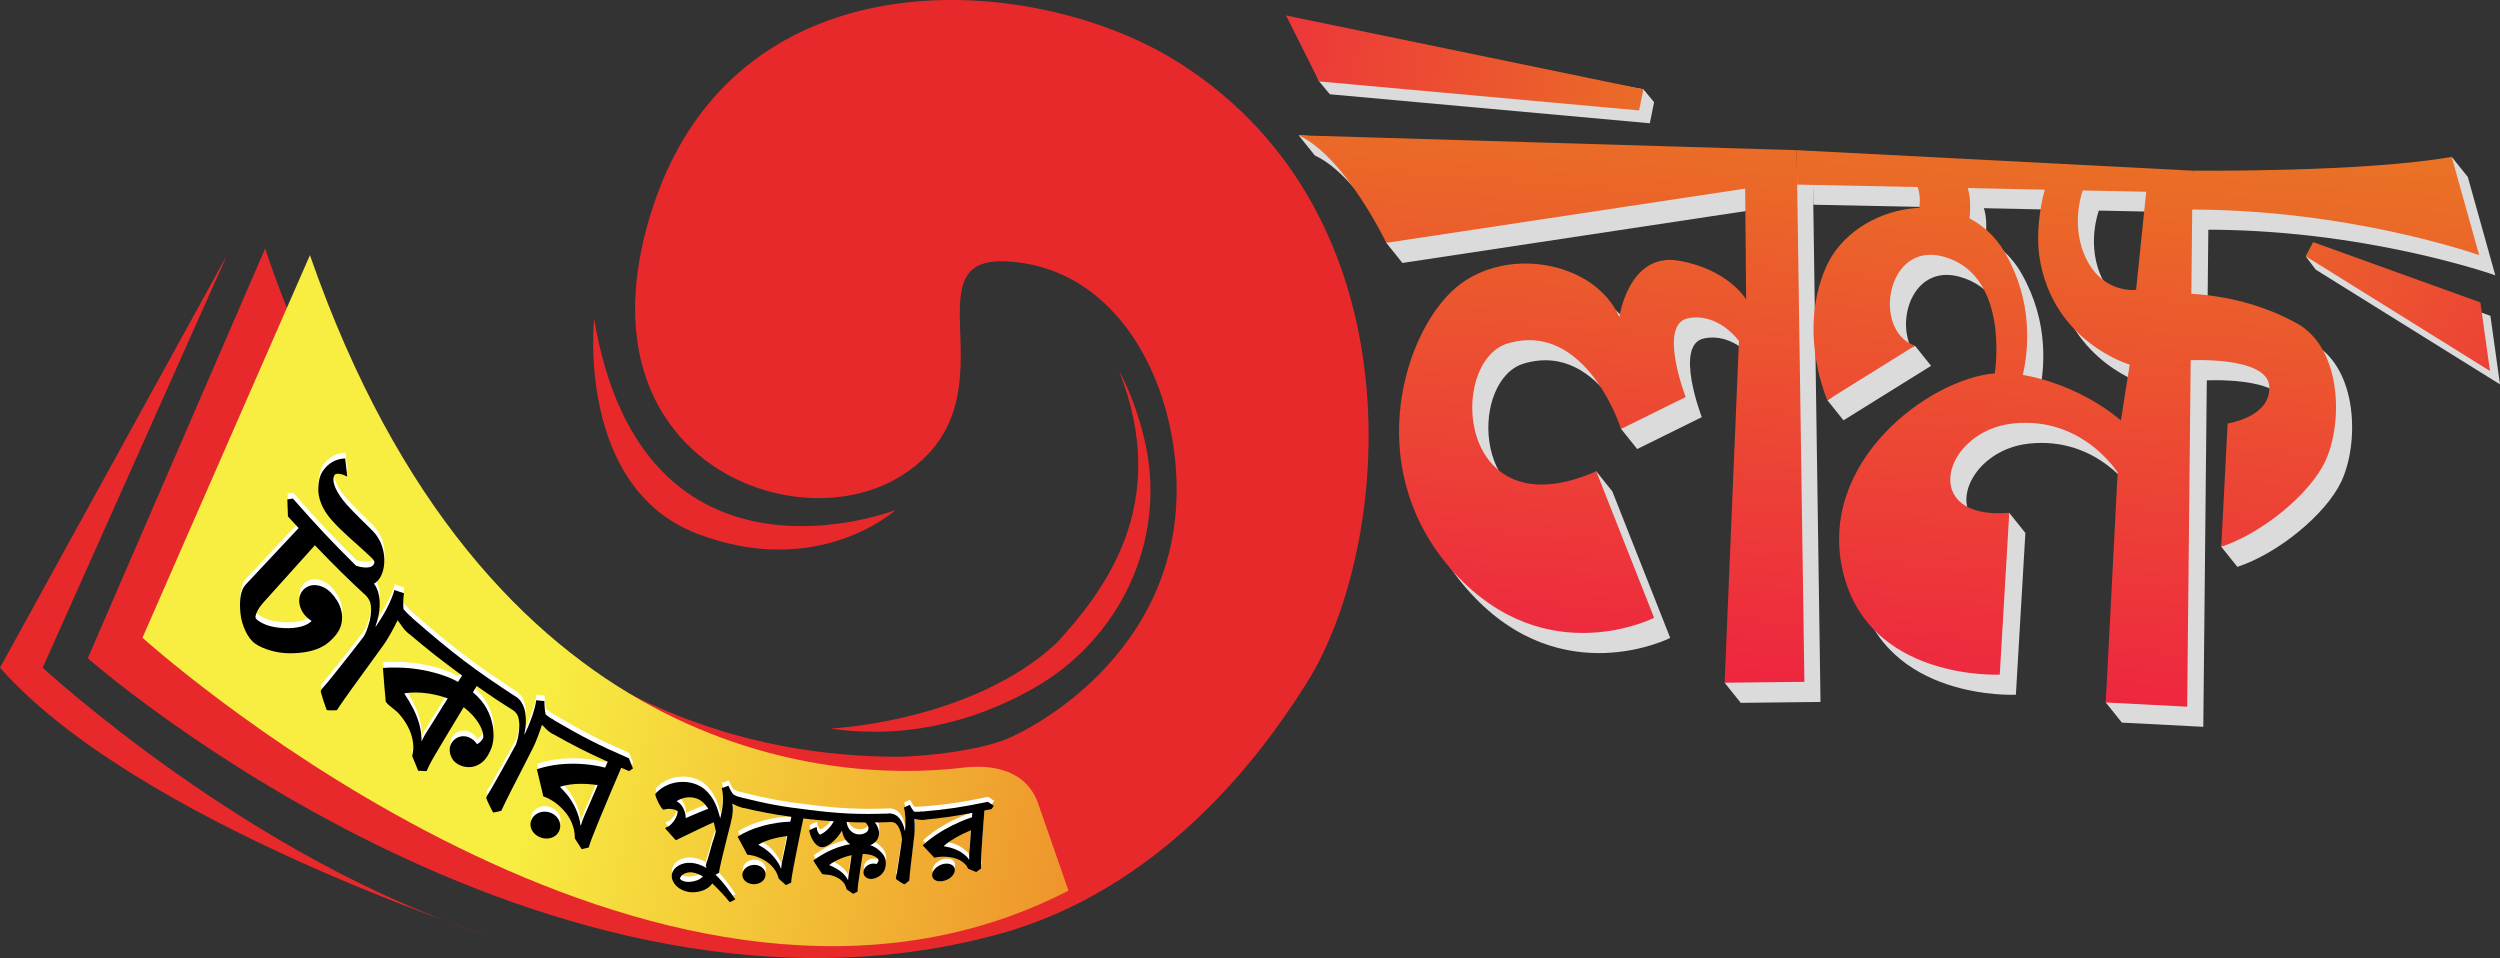 <?xml version="1.0" encoding="utf-8"?>
<!-- Generator: Adobe Illustrator 26.3.1, SVG Export Plug-In . SVG Version: 6.00 Build 0)  -->
<svg version="1.1" id="Layer_1" xmlns="http://www.w3.org/2000/svg" xmlns:xlink="http://www.w3.org/1999/xlink" x="0px" y="0px"
	 viewBox="0 0 208.752 80" enable-background="new 0 0 208.752 80" xml:space="preserve">
<rect x="0" y="0" width="208.752" height="80" fill="#333333" stroke="none"/>
<g>
	<polygon fill="#DCDBDB" points="193.985,21.333 206.332,25.787 207.952,26.372 208.752,32.096 193.363,22.515 192.526,21.397 	"/>
	<polygon fill="#DCDBDB" points="137.76,10.293 111.044,7.872 110.15,6.799 108.278,2.366 137.226,7.457 138.12,8.531 	"/>
	
		<linearGradient id="SVGID_1_" gradientUnits="userSpaceOnUse" x1="190.49" y1="15.794" x2="234.364" y2="42.092" gradientTransform="matrix(0.999 0.052 -0.052 0.999 -6.002 -13.324)">
		<stop  offset="0" style="stop-color:#EA7424"/>
		<stop  offset="1" style="stop-color:#EE1F42"/>
	</linearGradient>
	<polygon fill="url(#SVGID_1_)" points="193.148,20.215 207.114,25.254 207.914,30.978 192.526,21.397 	"/>
	
		<linearGradient id="SVGID_00000144336916996444784250000017792339916117961378_" gradientUnits="userSpaceOnUse" x1="141.478" y1="10.386" x2="94.432" y2="1.268">
		<stop  offset="0" style="stop-color:#EA7424"/>
		<stop  offset="1" style="stop-color:#EE1F42"/>
	</linearGradient>
	<polygon fill="url(#SVGID_00000144336916996444784250000017792339916117961378_)" points="136.865,9.22 110.15,6.799 
		107.384,1.293 137.226,7.457 	"/>
	<g>
		<path fill="#DCDBDB" d="M109.784,12.977l-1.346-1.682l42.932,2.924l0.644,44.394l-6.662,0.075l-1.346-1.682l1.467-1.201
			l1.076-25.648c0,0-1.698-2.401-4.247-1.902c-2.549,0.499-0.2,6.577-0.2,6.577l-5.394,2.664l-1.346-1.682
			c0,0-0.222-1.685-0.887-2.567c-1.541-2.043-3.911-3.861-7.209-2.898c-4.427,1.292-4.415,12.271,3.307,11.775
			c0.879-0.056,2.713-2.773,2.713-2.773l1.346,1.682l4.833,12.234c0,0-8.998,4.588-16.628-3.696
			c-7.63-8.283-4.556-19.337-0.372-23.465c4.184-4.128,12.097-2.667,14.095,2.061c0,0,0.772-5.426,4.94-4.72
			c4.168,0.706,5.649,3.236,5.649,3.236l-0.081-9.255l-29.967,4.529l-1.346-1.681c0,0-0.19-1.096-0.339-1.335
			C114.052,16.756,111.996,14.006,109.784,12.977z"/>
		<path fill="#DCDBDB" d="M151.371,14.22l33.059,1.712l-0.453,44.758l-6.799-0.352l-1.346-1.682l2.34-17.516
			c0,0-2.932-4.73-8.758-4.098c-5.04,0.547-7.268,6.206-2.855,7.312c0.398,0.1,1.216-1.533,1.216-1.533l1.346,1.682l-0.793,13.508
			c0,0-10.961,0.554-13.102-8.621c-2.141-9.175,7.206-16.072,12.686-16.536c0,0,1.329-8.245-4.317-9.754
			c-3.675-0.982-5.207,3.251-4.078,5.8c0.098,0.221,0.384-0.034,0.384-0.034l1.346,1.682l-7.314,4.55l-1.346-1.682
			c0,0,0.684-0.325,0.594-0.724c-0.484-2.141-0.789-5.427,0.624-8.674c2.386-5.483,11.518-7.253,14.989-1.186
			c2.314,4.045,1.954,7.983,1.457,10.158c0,0,4.364,0.585,8.192,3.797l0.732-4.657c0,0-6.42-1.874-7.526-8.94
			c-0.302-1.929,0.019-4.141,0.433-5.67l3.174,0.065c0,0-1.122,2.965,0.342,5.809s4.111,2.49,4.111,2.49l0.845-8.191l-29.142-0.599
			L151.371,14.22z"/>
		<path fill="#DCDBDB" d="M183.239,26.2c0,0,5.017-0.235,9.921,2.495c3.758,2.092,3.839,8.392,2.322,11.555
			c-1.296,2.701-5.237,5.954-8.66,7.085l-1.346-1.681l1.879-8.616c0,0,3.624-0.513,3.477-3.09c-0.147-2.577-6.817-2.178-6.817-2.178
			L183.239,26.2z"/>
		<path fill="#DCDBDB" d="M184.43,15.932c0,0,12.135,0.128,19.799-0.874c0.37-0.048,0.49-1.96,0.49-1.96l1.346,1.682l2.295,8.209
			c0,0-11.076-3.937-24.757-3.805L184.43,15.932z"/>
		<path fill="#DCDBDB" d="M161.428,17.147c0,0,0.413,1.049,0.124,2.109l4.191,1.175c0,0,0.479-2.942-0.53-3.742
			c-1.01-0.8-4.18-0.474-4.18-0.474L161.428,17.147z"/>
	</g>
	<g>
		
			<linearGradient id="SVGID_00000000209070324489197930000016073154953115342261_" gradientUnits="userSpaceOnUse" x1="138.584" y1="12.753" x2="137.13" y2="65.878" gradientTransform="matrix(0.999 0.052 -0.052 0.999 -6.002 -13.324)">
			<stop  offset="0" style="stop-color:#EA7424"/>
			<stop  offset="1" style="stop-color:#EE1F42"/>
		</linearGradient>
		<path fill="url(#SVGID_00000000209070324489197930000016073154953115342261_)" d="M108.438,11.296l41.587,1.243l0.644,44.394
			l-6.662,0.075l1.197-28.531c0,0-1.698-2.401-4.247-1.902c-2.549,0.499-0.2,6.577-0.2,6.577l-5.394,2.664
			c0,0-2.891-9.058-9.441-7.147c-5.098,1.488-4.31,15.824,7.366,10.683l4.833,12.234c0,0-8.998,4.588-16.628-3.696
			c-7.63-8.283-4.556-19.337-0.372-23.465s12.097-2.667,14.095,2.062c0,0,0.772-5.426,4.94-4.72
			c4.168,0.706,5.649,3.236,5.649,3.236l-0.081-9.255l-29.966,4.529C115.758,20.279,112.339,13.11,108.438,11.296z"/>
		
			<linearGradient id="SVGID_00000150100071348034539630000014444863306620472478_" gradientUnits="userSpaceOnUse" x1="175.361" y1="13.759" x2="173.907" y2="66.884" gradientTransform="matrix(0.999 0.052 -0.052 0.999 -6.002 -13.324)">
			<stop  offset="0" style="stop-color:#EA7424"/>
			<stop  offset="1" style="stop-color:#EE1F42"/>
		</linearGradient>
		<path fill="url(#SVGID_00000150100071348034539630000014444863306620472478_)" d="M150.025,12.539l33.059,1.712l-0.453,44.758
			l-6.799-0.352l0.994-19.197c0,0-2.932-4.73-8.758-4.098c-5.826,0.633-7.894,8.094-0.293,7.46l-0.793,13.508
			c0,0-10.961,0.554-13.102-8.621c-2.141-9.175,7.206-16.072,12.686-16.536c0,0,1.329-8.245-4.317-9.754
			c-4.77-1.275-5.929,6.234-2.348,7.447l-7.314,4.55c0,0-2.513-5.596-0.127-11.079c2.386-5.483,11.518-7.253,14.989-1.186
			c2.314,4.045,1.954,7.983,1.457,10.158c0,0,4.364,0.585,8.193,3.797l0.732-4.657c0,0-6.42-1.874-7.526-8.94
			c-0.302-1.929,0.019-4.141,0.433-5.67l3.174,0.065c0,0-1.122,2.965,0.342,5.809s4.111,2.49,4.111,2.49l0.845-8.191l-29.142-0.599
			L150.025,12.539z"/>
		
			<linearGradient id="SVGID_00000147205711613764693160000000798729790934415767_" gradientUnits="userSpaceOnUse" x1="196.936" y1="14.35" x2="195.483" y2="67.475" gradientTransform="matrix(0.999 0.052 -0.052 0.999 -6.002 -13.324)">
			<stop  offset="0" style="stop-color:#EA7424"/>
			<stop  offset="1" style="stop-color:#EE1F42"/>
		</linearGradient>
		<path fill="url(#SVGID_00000147205711613764693160000000798729790934415767_)" d="M181.893,24.519c0,0,5.017-0.236,9.921,2.495
			c3.759,2.092,3.839,8.392,2.322,11.555c-1.296,2.701-5.237,5.954-8.66,7.085l0.533-10.298c0,0,3.624-0.513,3.477-3.09
			c-0.147-2.577-6.817-2.178-6.817-2.178L181.893,24.519z"/>
		
			<linearGradient id="SVGID_00000011722620902780533980000011630436107377047962_" gradientUnits="userSpaceOnUse" x1="202.275" y1="14.496" x2="200.821" y2="67.621" gradientTransform="matrix(0.999 0.052 -0.052 0.999 -6.002 -13.324)">
			<stop  offset="0" style="stop-color:#EA7424"/>
			<stop  offset="1" style="stop-color:#EE1F42"/>
		</linearGradient>
		<path fill="url(#SVGID_00000011722620902780533980000011630436107377047962_)" d="M183.085,14.251c0,0,14.27,0.151,21.634-1.153
			l2.295,8.209c0,0-11.076-3.937-24.757-3.805L183.085,14.251z"/>
		
			<linearGradient id="SVGID_00000051362161437539388670000003797005620772722062_" gradientUnits="userSpaceOnUse" x1="169.59" y1="13.602" x2="168.136" y2="66.727" gradientTransform="matrix(0.999 0.052 -0.052 0.999 -6.002 -13.324)">
			<stop  offset="0" style="stop-color:#EA7424"/>
			<stop  offset="1" style="stop-color:#EE1F42"/>
		</linearGradient>
		<path fill="url(#SVGID_00000051362161437539388670000003797005620772722062_)" d="M160.082,15.466c0,0,0.413,1.049,0.124,2.109
			l4.191,1.175c0,0,0.479-2.942-0.53-3.742c-1.01-0.8-4.18-0.474-4.18-0.474L160.082,15.466z"/>
	</g>
	<g>
		<path fill="#E8292B" d="M109.139,56.983c-9.893,15.83-21.235,19.684-25.22,20.868C45.746,88.696,7.329,54.967,7.329,54.967
			l14.814-34.223c3.627,11.072,9.014,19.335,14.935,25.495C47.593,57.182,59.897,63,74.398,63.189
			c2.641,0.034,8.127-0.541,10.466-1.86c0.013-0.007,14.108-6.324,13.36-21.617c-0.426-8.706-5.353-17.445-14.177-17.887
			c-8.599-0.43,1.365,11.907-9.074,18.076c-9.071,5.36-27.343-1.962-20.404-22.777C61.687-4.229,86.528-2.341,98.482,5.261
			C118.63,18.073,116.257,45.595,109.139,56.983z"/>
		<path fill="#E8292B" d="M18.954,21.307L3.563,55.753c0,0,17.434,16.112,37.219,22.381c0,0-29.381-9.459-40.781-22.381
			L18.954,21.307z"/>
		
			<linearGradient id="SVGID_00000088827087150876729060000004275540848915535270_" gradientUnits="userSpaceOnUse" x1="108.751" y1="63.8" x2="47.067" y2="50.632">
			<stop  offset="0" style="stop-color:#EA7424"/>
			<stop  offset="1" style="stop-color:#F8ED41"/>
		</linearGradient>
		<path fill="url(#SVGID_00000088827087150876729060000004275540848915535270_)" d="M25.88,21.307L11.897,53.251
			c0,0,38.996,35.296,72.443,23.247c1.642-0.591,3.27-1.297,4.88-2.127l-0.816-2.343l-1.713-4.921
			c-0.941-2.702-3.627-3.328-6.293-3.006C69.344,65.437,40.541,63.46,25.88,21.307z"/>
		<g>
			<g>
				<g>
					<path fill="#FFFFFF" d="M25.32,48.796c0.128-0.148,0.285-0.258,0.469-0.332c0.183-0.074,0.377-0.104,0.58-0.092
						c0.203,0.013,0.41,0.066,0.622,0.159c0.212,0.092,0.415,0.233,0.611,0.419c0.023,0.022,0.035,0.033,0.059,0.056
						c0.188,0.194,0.359,0.419,0.515,0.67c0.17,0.275,0.29,0.57,0.358,0.886c0.068,0.316,0.071,0.642,0.01,0.978
						c-0.061,0.337-0.22,0.669-0.478,0.995c-0.173,0.218-0.368,0.419-0.587,0.603c-0.22,0.185-0.479,0.346-0.779,0.483
						c-0.302,0.137-0.653,0.245-1.057,0.321c-0.405,0.077-0.878,0.117-1.42,0.118c-0.277,0.001-0.552-0.02-0.826-0.062
						c-0.275-0.042-0.539-0.1-0.792-0.172c-0.254-0.073-0.491-0.16-0.711-0.26c-0.221-0.101-0.418-0.208-0.58-0.324
						c-0.157-0.112-0.303-0.261-0.435-0.44c-0.133-0.179-0.252-0.379-0.358-0.602c-0.105-0.222-0.196-0.46-0.27-0.713
						c-0.075-0.252-0.125-0.506-0.15-0.761c-0.059-0.58-0.05-1.075,0.024-1.48c0.074-0.405,0.208-0.709,0.398-0.912
						c1.749-1.865,2.635-2.81,4.437-4.731c-0.357-0.384-0.535-0.578-0.893-0.972c-0.024-0.564-0.035-0.848-0.051-1.418
						c0.184-0.031,0.276-0.047,0.459-0.079c2.139,2.43,3.194,3.55,5.282,5.625c0.167,0.054,0.331,0.094,0.494,0.119
						c0.25,0.041,0.472,0.037,0.666-0.009c0.194-0.046,0.317-0.169,0.373-0.368c0-0.111-0.07-0.237-0.212-0.38
						c-0.142-0.143-0.317-0.303-0.514-0.484c-0.198-0.181-0.408-0.376-0.631-0.575c-0.224-0.199-0.458-0.407-0.701-0.625
						c-0.243-0.218-0.493-0.451-0.747-0.698c-0.255-0.248-0.511-0.512-0.758-0.793c-0.293-0.334-0.52-0.657-0.681-0.961
						c-0.161-0.303-0.276-0.593-0.346-0.87c-0.069-0.276-0.101-0.539-0.095-0.787c0.006-0.248,0.028-0.483,0.068-0.705
						c0.05-0.282,0.151-0.539,0.302-0.769c0.151-0.229,0.329-0.424,0.532-0.583c0.203-0.158,0.422-0.278,0.658-0.358
						c0.235-0.08,0.462-0.118,0.682-0.113c0.005,0.024,0.014,0.104,0.029,0.24c0.015,0.136,0.031,0.284,0.05,0.445
						c0.018,0.161,0.036,0.321,0.053,0.479c0.017,0.158,0.028,0.273,0.035,0.345c-0.09-0.051-0.186-0.096-0.288-0.135
						c-0.102-0.038-0.202-0.067-0.298-0.084c-0.096-0.017-0.185-0.022-0.268-0.014c-0.083,0.008-0.147,0.035-0.193,0.083
						c-0.089,0.153-0.121,0.33-0.094,0.53c0.026,0.201,0.091,0.413,0.195,0.637c0.103,0.224,0.235,0.449,0.395,0.676
						c0.159,0.227,0.332,0.443,0.516,0.649c0.134,0.151,0.299,0.328,0.494,0.531c0.195,0.203,0.395,0.405,0.599,0.607
						c0.204,0.202,0.401,0.395,0.589,0.581c0.188,0.185,0.345,0.339,0.466,0.46c0.355,0.357,0.612,0.769,0.776,1.231
						c0.164,0.461,0.233,0.936,0.208,1.424c-0.016,0.309-0.066,0.585-0.15,0.831c-0.084,0.246-0.194,0.452-0.33,0.619
						c-0.137,0.167-0.293,0.29-0.469,0.369c-0.023,0.009-0.042,0.018-0.057,0.027c0.055,0.395,0.083,0.592,0.142,0.982
						c-0.188,0.049-0.282,0.073-0.47,0.121c-1.765-1.638-2.656-2.513-4.46-4.393c-1.72,1.911-2.566,2.851-4.234,4.705
						c-0.288,0.32-0.479,0.586-0.575,0.797c-0.096,0.213-0.182,0.449-0.143,0.554c0.064,0.174,0.39,0.356,0.665,0.49
						c0.275,0.133,0.602,0.231,0.979,0.294c0.251,0.041,0.506,0.068,0.766,0.078c0.258,0.01,0.505,0.005,0.741-0.017
						c0.235-0.022,0.451-0.058,0.649-0.109c0.197-0.051,0.366-0.12,0.499-0.19c0.145-0.076,0.278-0.167,0.377-0.276
						c0.002-0.003,0.003-0.004,0.006-0.007c-0.126-0.075-0.251-0.169-0.374-0.281c-0.18-0.164-0.324-0.346-0.431-0.545
						c-0.107-0.199-0.178-0.403-0.212-0.612c-0.035-0.208-0.027-0.411,0.021-0.606C25.098,49.123,25.188,48.948,25.32,48.796z"/>
					<path fill="#FFFFFF" d="M33.753,49.059c-0.012,0.086-0.023,0.188-0.032,0.306c-0.009,0.118-0.016,0.24-0.02,0.365
						c-0.004,0.126-0.005,0.246-0.004,0.361c0.001,0.115,0.008,0.214,0.02,0.298c0.056,0.065,0.147,0.164,0.273,0.297
						c0.125,0.132,0.272,0.276,0.439,0.428c0.042,0.385,0.064,0.577,0.109,0.958c0.011,0.094,0.017,0.141,0.028,0.235
						c-0.1,0.03-0.149,0.045-0.249,0.074c-0.065,0.017-0.097,0.026-0.162,0.043c-0.055-0.046-0.082-0.069-0.137-0.116
						c-0.087-0.074-0.162-0.148-0.226-0.224c-0.064-0.076-0.125-0.155-0.184-0.237c-0.059-0.083-0.119-0.169-0.181-0.258
						c-0.062-0.089-0.13-0.181-0.204-0.274c-0.078,0.156-0.163,0.325-0.255,0.507c-0.093,0.182-0.192,0.366-0.297,0.55
						c-0.106,0.184-0.21,0.364-0.315,0.537c-0.105,0.174-0.208,0.33-0.311,0.47c-0.119,0.162-0.241,0.331-0.366,0.507
						c-0.126,0.177-0.26,0.363-0.404,0.559c-0.144,0.196-0.298,0.408-0.461,0.636c-0.163,0.228-0.344,0.477-0.541,0.746
						c-0.335,0.457-0.62,0.849-0.858,1.179c-0.239,0.332-0.44,0.615-0.606,0.852c-0.165,0.237-0.3,0.432-0.403,0.584
						c-0.103,0.153-0.187,0.278-0.251,0.377c-0.042,0.002-0.102,0.006-0.18,0.011c-0.078,0.005-0.16,0.007-0.246,0.007
						c-0.086-0.001-0.168-0.003-0.244-0.006c-0.076-0.003-0.136-0.011-0.177-0.022c-0.035-0.087-0.079-0.203-0.129-0.349
						c-0.05-0.146-0.102-0.296-0.154-0.451c-0.052-0.155-0.098-0.306-0.139-0.454c-0.041-0.148-0.094-0.296-0.074-0.356
						c0.052-0.149,0.367-0.457,0.583-0.723c0.215-0.266,0.442-0.548,0.681-0.845c0.239-0.297,0.482-0.602,0.73-0.918
						c0.247-0.315,0.494-0.628,0.74-0.94c0.244-0.311,0.48-0.615,0.706-0.912c0.072-0.094,0.108-0.141,0.179-0.236
						c0.124-0.225,0.225-0.476,0.313-0.741c0.112-0.338,0.196-0.676,0.237-1.003c0.04-0.326,0.038-0.628-0.006-0.906
						c-0.044-0.277-0.221-0.497-0.304-0.638c-0.016-0.027-0.02-0.119-0.03-0.24c-0.01-0.121-0.021-0.25-0.033-0.388
						c-0.012-0.138-0.023-0.268-0.032-0.389c-0.009-0.121-0.016-0.199-0.02-0.235c0.175-0.046,0.263-0.07,0.437-0.117
						c0.008,0.008,0.012,0.012,0.021,0.02c0.193,0.185,0.342,0.391,0.447,0.617c0.106,0.226,0.179,0.463,0.221,0.709
						c0.042,0.246,0.058,0.494,0.048,0.742c-0.01,0.249-0.034,0.488-0.073,0.719c-0.039,0.231-0.09,0.444-0.15,0.638
						c-0.048,0.155-0.093,0.298-0.135,0.428c0.022-0.009,0.036-0.012,0.041-0.008c0.136-0.2,0.284-0.429,0.444-0.687
						c0.16-0.257,0.312-0.524,0.456-0.801c0.144-0.276,0.274-0.551,0.389-0.823c0.115-0.272,0.198-0.516,0.249-0.733
						C33.274,48.899,33.434,48.953,33.753,49.059z"/>
					<path fill="#FFFFFF" d="M43.412,58.769c-0.015,0.008-0.022,0.012-0.037,0.02c-0.128,0.07-0.192,0.104-0.32,0.173
						c-1.282-0.807-1.926-1.235-3.226-2.151c-0.127,0.209-0.191,0.313-0.317,0.521c0.269,0.231,0.499,0.461,0.689,0.693
						c0.357,0.429,0.621,0.908,0.795,1.437c0.082,0.247,0.145,0.5,0.188,0.758c0.043,0.259,0.061,0.517,0.055,0.773
						c-0.006,0.257-0.041,0.51-0.105,0.761c-0.065,0.251-0.176,0.499-0.302,0.728c-0.148,0.271-0.319,0.507-0.525,0.679
						c-0.206,0.172-0.426,0.292-0.66,0.359c-0.234,0.067-0.472,0.084-0.715,0.051c-0.243-0.034-0.47-0.112-0.68-0.236
						c-0.02-0.012-0.03-0.018-0.05-0.03c-0.141-0.089-0.263-0.199-0.357-0.332c-0.102-0.144-0.175-0.3-0.22-0.461
						c-0.045-0.16-0.059-0.323-0.043-0.488c0.017-0.165,0.066-0.315,0.148-0.452c0.087-0.145,0.195-0.264,0.324-0.356
						c0.129-0.092,0.268-0.154,0.416-0.188c0.148-0.033,0.299-0.036,0.455-0.009c0.155,0.027,0.307,0.087,0.454,0.178
						c0.152,0.094,0.28,0.207,0.384,0.34c0.036,0.045,0.067,0.09,0.091,0.133c0.069-0.033,0.138-0.079,0.206-0.133
						c0.11-0.087,0.218-0.22,0.321-0.4c0.014-0.25-0.042-0.516-0.167-0.8c-0.126-0.284-0.3-0.564-0.522-0.843
						c-0.223-0.279-0.488-0.543-0.795-0.793c-0.049-0.045-0.101-0.086-0.155-0.123c-0.115,0.189-0.173,0.284-0.288,0.473
						c-0.221,0.363-0.434,0.716-0.64,1.061c-0.207,0.346-0.402,0.669-0.585,0.97c-0.183,0.302-0.336,0.564-0.462,0.776
						c-0.133,0.224-0.26,0.431-0.369,0.616c-0.109,0.184-0.208,0.357-0.298,0.517c-0.091,0.16-0.173,0.315-0.246,0.464
						c-0.074,0.15-0.144,0.302-0.211,0.458c-0.02,0-0.062-0.002-0.124-0.005c-0.063-0.003-0.133-0.006-0.209-0.009
						c-0.077-0.003-0.152-0.007-0.223-0.013c-0.072-0.006-0.122-0.009-0.15-0.008c-0.007-0.022-0.033-0.088-0.075-0.198
						c-0.043-0.11-0.092-0.232-0.147-0.366c-0.056-0.134-0.109-0.263-0.161-0.387c-0.052-0.124-0.089-0.212-0.113-0.262
						c0.103-0.398,0.123-0.801,0.062-1.21c-0.062-0.409-0.191-0.808-0.388-1.199c-0.197-0.39-0.455-0.768-0.775-1.134
						c-0.321-0.367-0.941-0.717-1.101-1.015c-0.027-0.051-0.018-0.215-0.035-0.379c-0.018-0.163-0.036-0.343-0.054-0.538
						c-0.018-0.195-0.034-0.397-0.05-0.606c-0.016-0.209-0.031-0.404-0.046-0.584c-0.016-0.181-0.028-0.334-0.036-0.46
						c-0.009-0.126-0.015-0.208-0.019-0.245c0.447-0.041,0.962-0.047,1.542-0.025c0.577,0.022,1.171,0.09,1.782,0.202
						c0.608,0.111,1.208,0.272,1.799,0.478c0.404,0.141,0.787,0.313,1.147,0.517c0.135-0.214,0.202-0.321,0.338-0.536
						c-1.794-1.317-2.7-2.028-4.533-3.577c-0.058-0.484-0.085-0.727-0.136-1.218c0.143-0.056,0.215-0.084,0.358-0.141
						c3.614,3.16,5.376,4.476,8.851,6.747C43.249,58.157,43.302,58.362,43.412,58.769z M36.862,57.668
						c-0.358-0.103-0.715-0.182-1.072-0.236c-0.358-0.054-0.706-0.082-1.045-0.083c-0.34,0-0.655,0.022-0.945,0.067
						c0.004,0.036,0.006,0.05,0.004,0.042c0.001,0.005,0.002,0.007,0.003,0.012c0.272,0.409,0.512,0.817,0.72,1.227
						c0.208,0.41,0.37,0.817,0.488,1.224c0.118,0.408,0.185,0.816,0.203,1.225c0.008,0.096,0.012,0.195,0.01,0.296
						c0.044-0.103,0.092-0.209,0.145-0.313c0.068-0.133,0.167-0.298,0.288-0.491c0.262-0.416,0.393-0.624,0.657-1.044
						c0.232-0.369,0.459-0.735,0.681-1.098c0.163-0.259,0.245-0.389,0.409-0.649C37.233,57.78,37.05,57.72,36.862,57.668z"/>
					<path fill="#FFFFFF" d="M45.481,58.079c-0.001,0.074,0,0.161,0.005,0.261c0.004,0.1,0.012,0.203,0.021,0.309
						c0.01,0.106,0.021,0.206,0.034,0.302c0.013,0.095,0.029,0.177,0.048,0.245c0.053,0.043,0.139,0.109,0.257,0.195
						c0.118,0.086,0.254,0.178,0.409,0.274c0.075,0.314,0.113,0.47,0.191,0.78c0.019,0.077,0.029,0.115,0.048,0.191
						c-0.08,0.044-0.119,0.066-0.199,0.109c-0.052,0.027-0.078,0.04-0.13,0.067c-0.05-0.028-0.076-0.042-0.126-0.071
						c-0.08-0.045-0.15-0.093-0.211-0.144c-0.061-0.051-0.12-0.105-0.177-0.163c-0.057-0.058-0.116-0.118-0.177-0.181
						c-0.061-0.063-0.126-0.126-0.197-0.19c-0.048,0.145-0.101,0.302-0.158,0.471c-0.058,0.17-0.121,0.341-0.188,0.515
						c-0.068,0.174-0.136,0.343-0.204,0.507c-0.069,0.165-0.138,0.314-0.208,0.45c-0.081,0.157-0.164,0.32-0.25,0.491
						c-0.085,0.17-0.177,0.35-0.275,0.54c-0.098,0.19-0.203,0.394-0.313,0.614c-0.111,0.22-0.233,0.46-0.367,0.719
						c-0.228,0.44-0.421,0.818-0.582,1.134c-0.161,0.318-0.297,0.589-0.408,0.815c-0.111,0.226-0.201,0.411-0.27,0.556
						c-0.069,0.145-0.124,0.264-0.166,0.356c-0.034,0.009-0.083,0.023-0.146,0.041c-0.063,0.018-0.13,0.035-0.2,0.05
						c-0.07,0.015-0.137,0.028-0.199,0.039c-0.062,0.011-0.112,0.015-0.147,0.014c-0.038-0.065-0.085-0.153-0.141-0.264
						c-0.056-0.111-0.113-0.226-0.171-0.344c-0.058-0.118-0.111-0.235-0.159-0.349c-0.048-0.114-0.106-0.228-0.096-0.28
						c0.026-0.138,0.252-0.443,0.4-0.703c0.148-0.259,0.304-0.533,0.468-0.823c0.164-0.289,0.331-0.587,0.502-0.894
						c0.17-0.306,0.339-0.612,0.508-0.916c0.168-0.303,0.33-0.6,0.485-0.889c0.049-0.092,0.074-0.137,0.123-0.229
						c0.078-0.21,0.136-0.438,0.181-0.674c0.057-0.302,0.092-0.599,0.091-0.878c-0.001-0.279-0.033-0.529-0.099-0.751
						c-0.065-0.222-0.236-0.374-0.316-0.471c-0.015-0.019-0.028-0.095-0.049-0.193c-0.021-0.098-0.043-0.203-0.067-0.316
						c-0.024-0.112-0.046-0.218-0.066-0.317c-0.02-0.099-0.034-0.162-0.041-0.191c0.139-0.073,0.208-0.109,0.347-0.182
						c0.008,0.005,0.011,0.007,0.019,0.012c0.178,0.116,0.321,0.258,0.431,0.425c0.11,0.167,0.195,0.35,0.255,0.547
						c0.06,0.197,0.099,0.399,0.116,0.608c0.017,0.209,0.022,0.412,0.014,0.612c-0.008,0.199-0.028,0.386-0.057,0.559
						c-0.023,0.138-0.045,0.266-0.067,0.381c0.018-0.012,0.029-0.017,0.033-0.014c0.091-0.192,0.189-0.411,0.295-0.656
						c0.105-0.244,0.203-0.496,0.293-0.754c0.09-0.258,0.169-0.511,0.236-0.76c0.066-0.249,0.11-0.469,0.129-0.659
						C45.068,58.039,45.206,58.053,45.481,58.079z"/>
					<path fill="#FFFFFF" d="M46.089,60.77c-0.106-0.391-0.158-0.588-0.259-0.985c0.121-0.077,0.181-0.115,0.301-0.192
						c2.599,1.52,3.876,2.169,6.41,3.276c0.132,0.341,0.2,0.51,0.336,0.845c-0.124,0.091-0.186,0.136-0.311,0.226
						c-0.267-0.111-0.401-0.168-0.668-0.283c-0.041,0.097-0.061,0.145-0.102,0.242c-0.114,0.269-0.239,0.564-0.378,0.885
						c-0.139,0.322-0.281,0.658-0.429,1.006c-0.148,0.35-0.29,0.689-0.426,1.017c-0.137,0.33-0.266,0.638-0.387,0.926
						c-0.122,0.289-0.222,0.535-0.303,0.736c-0.193,0.477-0.35,0.865-0.458,1.158c-0.109,0.294-0.185,0.523-0.229,0.689
						c-0.017,0.003-0.054,0.012-0.111,0.026c-0.057,0.014-0.119,0.029-0.184,0.044c-0.066,0.015-0.127,0.03-0.185,0.044
						c-0.058,0.014-0.095,0.022-0.112,0.025c-0.011-0.022-0.043-0.075-0.096-0.158c-0.053-0.083-0.111-0.174-0.174-0.274
						c-0.064-0.099-0.125-0.195-0.184-0.287c-0.059-0.092-0.099-0.156-0.12-0.192c0.006-0.301-0.028-0.586-0.102-0.856
						c-0.074-0.27-0.175-0.524-0.305-0.76c-0.13-0.236-0.284-0.455-0.461-0.658c-0.177-0.203-0.363-0.385-0.558-0.546
						c-0.195-0.161-0.396-0.3-0.604-0.415c-0.208-0.115-0.409-0.206-0.602-0.272c-0.03-0.141-0.07-0.316-0.119-0.526
						c-0.049-0.21-0.1-0.426-0.154-0.646c-0.054-0.221-0.103-0.429-0.149-0.625c-0.046-0.196-0.083-0.349-0.11-0.459
						c0.378-0.136,0.813-0.245,1.302-0.329c0.487-0.084,1.001-0.128,1.542-0.135c0.538-0.007,1.094,0.026,1.665,0.098
						c0.397,0.05,0.794,0.129,1.19,0.233c0.086-0.197,0.129-0.295,0.216-0.493C48.916,62.307,47.982,61.834,46.089,60.77z
						 M45.11,69.451c-0.162-0.067-0.303-0.156-0.42-0.267c-0.118-0.111-0.209-0.234-0.273-0.37
						c-0.064-0.136-0.097-0.278-0.098-0.427c-0.001-0.149,0.033-0.294,0.102-0.438c0.067-0.139,0.161-0.258,0.282-0.358
						c0.12-0.1,0.256-0.172,0.404-0.218c0.149-0.045,0.305-0.064,0.469-0.058c0.164,0.006,0.324,0.044,0.482,0.113
						c0.157,0.069,0.291,0.16,0.403,0.274c0.111,0.113,0.196,0.237,0.255,0.371c0.059,0.134,0.09,0.275,0.091,0.425
						c0.001,0.149-0.029,0.293-0.091,0.43c-0.064,0.141-0.153,0.26-0.267,0.357c-0.115,0.097-0.244,0.169-0.387,0.216
						c-0.144,0.047-0.298,0.067-0.462,0.06C45.435,69.555,45.272,69.518,45.11,69.451z M48.532,68.462
						c0.022-0.086,0.056-0.197,0.104-0.335c0.047-0.138,0.111-0.297,0.191-0.48c0.173-0.395,0.26-0.594,0.435-0.993
						c0.153-0.35,0.302-0.701,0.45-1.045c0.074-0.171,0.147-0.341,0.215-0.508c-0.103-0.015-0.209-0.029-0.318-0.043
						c-0.353-0.041-0.699-0.063-1.038-0.065c-0.34-0.002-0.663,0.018-0.967,0.06c-0.305,0.043-0.569,0.102-0.792,0.179
						c0.005,0.013,0.006,0.022,0.003,0.028c-0.003,0.006-0.002,0.016,0.003,0.028c0.162,0.151,0.346,0.355,0.553,0.607
						c0.207,0.252,0.398,0.544,0.574,0.873c0.176,0.329,0.321,0.688,0.433,1.077c0.057,0.199,0.095,0.407,0.114,0.622
						C48.508,68.464,48.522,68.463,48.532,68.462z"/>
				</g>
				<path fill="#FFFFFF" d="M60.853,65.169c0.022,0.05,0.048,0.109,0.078,0.179c0.03,0.069,0.064,0.139,0.102,0.208
					c0.038,0.069,0.078,0.136,0.119,0.199c0.042,0.063,0.085,0.122,0.128,0.153c0.04,0.03,0.11,0.061,0.188,0.098
					c0.079,0.038,0.21,0.082,0.392,0.131c0.156,0.239,0.234,0.357,0.392,0.591c0.029,0.041,0.043,0.061,0.072,0.102
					c-0.083,0.078-0.125,0.117-0.208,0.195c-0.041-0.01-0.062-0.014-0.103-0.024c-0.087-0.02-0.173-0.045-0.258-0.075
					c-0.085-0.03-0.164-0.061-0.236-0.094c-0.073-0.033-0.139-0.065-0.199-0.095c-0.06-0.03-0.107-0.055-0.14-0.075
					c0.02,0.104,0.032,0.212,0.037,0.323c0.005,0.111,0.002,0.231-0.007,0.361c-0.009,0.129-0.029,0.274-0.057,0.433
					c-0.028,0.159-0.068,0.34-0.119,0.542c-0.178,0.706-0.266,1.053-0.438,1.738c-0.035,0.138-0.072,0.287-0.11,0.447
					c-0.038,0.159-0.077,0.321-0.116,0.484c-0.039,0.163-0.077,0.322-0.114,0.477c-0.037,0.155-0.069,0.298-0.096,0.43
					c-0.027,0.132-0.05,0.245-0.068,0.34c-0.018,0.095-0.028,0.164-0.031,0.208c-0.024,0.016-0.057,0.034-0.098,0.054
					c-0.042,0.02-0.086,0.041-0.134,0.062c-0.048,0.021-0.094,0.04-0.139,0.058c-0.045,0.018-0.081,0.029-0.106,0.034
					c-0.039-0.038-0.089-0.092-0.151-0.161c-0.062-0.069-0.124-0.143-0.187-0.221c-0.063-0.079-0.122-0.156-0.175-0.231
					c-0.054-0.076-0.093-0.137-0.117-0.184c0.079-0.256,0.166-0.546,0.261-0.871c0.095-0.325,0.189-0.666,0.286-1.015
					c0.096-0.345,0.313-0.848,0.284-1.043c0-0.003-0.005-0.01-0.007-0.018c-0.039-0.23-0.09-0.46-0.153-0.689
					c-0.148,0.062-0.304,0.132-0.467,0.207c-0.278,0.128-0.568,0.264-0.868,0.408c-0.301,0.144-0.608,0.292-0.921,0.442
					c-0.313,0.15-0.618,0.296-0.912,0.439c-0.026-0.026-0.082-0.087-0.167-0.183c-0.085-0.096-0.177-0.199-0.275-0.308
					c-0.098-0.109-0.19-0.212-0.275-0.307c-0.086-0.096-0.139-0.157-0.161-0.183c0.005-0.026,0.008-0.039,0.013-0.064
					c0.092-0.039,0.138-0.058,0.23-0.097c0.097-0.06,0.194-0.14,0.289-0.24c0.096-0.099,0.18-0.208,0.253-0.325
					c0.073-0.117,0.132-0.238,0.177-0.363c0.044-0.125,0.09-0.303,0.061-0.36c-0.028-0.054-0.177-0.102-0.284-0.132
					c-0.107-0.03-0.216-0.048-0.326-0.054c-0.111-0.006-0.216-0.002-0.316,0.013c-0.101,0.015-0.186,0.035-0.257,0.062
					c-0.067-0.055-0.137-0.135-0.208-0.24c-0.072-0.105-0.139-0.22-0.202-0.345c-0.063-0.125-0.119-0.252-0.169-0.38
					c-0.049-0.128-0.084-0.241-0.105-0.338c0.184-0.228,0.405-0.42,0.661-0.577c0.256-0.156,0.529-0.271,0.819-0.346
					c0.289-0.074,0.586-0.109,0.891-0.103c0.304,0.006,0.598,0.054,0.88,0.145c0.377,0.122,0.692,0.301,0.946,0.536
					c0.254,0.235,0.465,0.496,0.634,0.785c0.169,0.288,0.302,0.59,0.402,0.901c0.077,0.242,0.144,0.472,0.197,0.692
					c0.044-0.183,0.082-0.379,0.121-0.579c0.042-0.214,0.076-0.436,0.095-0.659c0.019-0.223,0.023-0.446,0.011-0.667
					c-0.012-0.222-0.046-0.432-0.102-0.63C60.516,65.288,60.628,65.249,60.853,65.169z M59.083,66.968
					c-0.118-0.181-0.255-0.336-0.411-0.465c-0.156-0.129-0.334-0.225-0.533-0.288c-0.148-0.047-0.296-0.074-0.446-0.081
					c-0.15-0.007-0.294,0.001-0.433,0.025c-0.139,0.024-0.27,0.061-0.394,0.113c-0.124,0.052-0.234,0.111-0.332,0.177
					c0.003,0.008,0.004,0.012,0.007,0.02c0.082,0.044,0.169,0.108,0.261,0.192c0.093,0.084,0.178,0.198,0.255,0.34
					c0.067,0.123,0.121,0.259,0.163,0.406c0.042,0.147,0.063,0.301,0.062,0.462c0.177-0.076,0.361-0.155,0.553-0.238
					c0.191-0.082,0.379-0.161,0.562-0.236c0.183-0.075,0.36-0.145,0.53-0.212c0.084-0.03,0.161-0.059,0.233-0.089
					C59.137,67.053,59.111,67.011,59.083,66.968z"/>
				<path fill="#FFFFFF" d="M60.961,74.898c-0.093-0.116-0.198-0.241-0.313-0.374c-0.115-0.133-0.236-0.267-0.361-0.401
					c-0.125-0.134-0.252-0.268-0.382-0.401c-0.129-0.133-0.256-0.258-0.381-0.376c-0.006-0.008-0.013-0.014-0.02-0.019
					c-0.045,0.065-0.095,0.125-0.15,0.18c-0.127,0.128-0.264,0.23-0.414,0.307c-0.149,0.077-0.29,0.131-0.422,0.163
					c-0.35,0.091-0.673,0.111-0.967,0.061c-0.295-0.05-0.548-0.142-0.76-0.276c-0.212-0.134-0.378-0.298-0.496-0.49
					c-0.118-0.192-0.18-0.387-0.179-0.576c0.001-0.143,0.038-0.281,0.105-0.407c0.067-0.126,0.16-0.237,0.28-0.332
					c0.119-0.095,0.257-0.174,0.414-0.235c0.157-0.061,0.325-0.1,0.503-0.114c0.41-0.03,0.822,0.052,1.238,0.241
					c0.121,0.052,0.24,0.114,0.356,0.184c0.006-0.04,0.008-0.06,0.014-0.101c0.011-0.088,0.018-0.168,0.023-0.239
					c0.005-0.072,0.001-0.125-0.01-0.159c0.02,0.001,0.063,0.014,0.13,0.037c0.067,0.024,0.14,0.052,0.218,0.085
					c0.078,0.033,0.154,0.068,0.228,0.104c0.073,0.036,0.149,0.07,0.166,0.097c0.018,0.031,0.017,0.131,0.02,0.231
					c0.003,0.1,0,0.202-0.002,0.297c-0.002,0.076-0.025,0.186-0.014,0.221c0.009,0.028,0.073,0.071,0.112,0.109
					c0.271,0.273,0.535,0.581,0.794,0.924c0.259,0.342,0.504,0.683,0.737,1.024C61.242,74.757,61.148,74.804,60.961,74.898z
					 M58.359,72.557c-0.184-0.08-0.359-0.13-0.523-0.152c-0.164-0.021-0.313-0.014-0.448,0.022c-0.162,0.044-0.295,0.11-0.399,0.198
					c-0.104,0.089-0.167,0.19-0.191,0.305c0.057,0.069,0.128,0.124,0.213,0.165c0.085,0.041,0.179,0.069,0.281,0.085
					c0.103,0.016,0.212,0.02,0.328,0.012c0.117-0.007,0.233-0.023,0.346-0.049c0.097-0.022,0.192-0.051,0.284-0.087
					c0.092-0.036,0.182-0.081,0.265-0.138c0.07-0.048,0.138-0.109,0.201-0.181C58.593,72.668,58.473,72.606,58.359,72.557z"/>
				<path fill="#FFFFFF" d="M62.014,67.001c-0.151-0.264-0.226-0.397-0.375-0.666c0.078-0.082,0.117-0.123,0.195-0.205
					c2.267,0.564,3.396,0.773,5.658,1.052c0.168,0.226,0.253,0.338,0.423,0.559c-0.086,0.094-0.129,0.141-0.216,0.234
					c-0.238-0.026-0.357-0.04-0.595-0.069c-0.016,0.081-0.025,0.121-0.041,0.201c-0.045,0.223-0.096,0.467-0.152,0.733
					c-0.056,0.265-0.113,0.541-0.171,0.826c-0.058,0.285-0.113,0.56-0.165,0.826c-0.052,0.266-0.102,0.514-0.149,0.746
					c-0.047,0.232-0.084,0.428-0.114,0.587c-0.071,0.379-0.128,0.685-0.163,0.913c-0.035,0.229-0.056,0.406-0.062,0.532
					c-0.013,0.005-0.04,0.018-0.082,0.038c-0.042,0.02-0.088,0.042-0.137,0.065c-0.049,0.023-0.094,0.044-0.137,0.064
					c-0.043,0.02-0.07,0.032-0.083,0.038c-0.013-0.014-0.047-0.045-0.101-0.095c-0.055-0.05-0.116-0.104-0.183-0.163
					c-0.067-0.059-0.131-0.116-0.192-0.17c-0.062-0.054-0.104-0.093-0.126-0.114c-0.047-0.214-0.123-0.41-0.226-0.589
					c-0.104-0.179-0.227-0.34-0.368-0.484c-0.142-0.144-0.298-0.272-0.47-0.383c-0.172-0.111-0.346-0.207-0.524-0.285
					c-0.178-0.078-0.355-0.139-0.533-0.182c-0.179-0.043-0.346-0.07-0.504-0.081c-0.048-0.094-0.109-0.211-0.183-0.352
					c-0.074-0.14-0.151-0.284-0.23-0.431c-0.08-0.147-0.154-0.286-0.224-0.418c-0.069-0.131-0.124-0.234-0.165-0.307
					c0.26-0.171,0.569-0.334,0.927-0.492c0.357-0.157,0.744-0.292,1.162-0.406c0.417-0.114,0.858-0.203,1.321-0.268
					c0.323-0.045,0.653-0.07,0.988-0.076c0.035-0.163,0.052-0.245,0.087-0.409C64.47,67.538,63.653,67.384,62.014,67.001z
					 M62.811,73.384c-0.134-0.019-0.254-0.056-0.361-0.113c-0.107-0.057-0.197-0.127-0.268-0.21
					c-0.071-0.083-0.121-0.177-0.148-0.281c-0.027-0.104-0.027-0.212-0.001-0.324c0.026-0.109,0.075-0.21,0.148-0.302
					c0.073-0.092,0.161-0.167,0.265-0.226c0.104-0.059,0.218-0.101,0.343-0.126c0.125-0.026,0.253-0.028,0.385-0.008
					c0.131,0.02,0.25,0.06,0.354,0.12c0.105,0.06,0.191,0.132,0.26,0.216c0.068,0.084,0.116,0.179,0.143,0.284
					c0.027,0.105,0.029,0.212,0.005,0.32c-0.025,0.111-0.072,0.211-0.142,0.299c-0.07,0.089-0.156,0.162-0.257,0.22
					c-0.101,0.058-0.214,0.099-0.339,0.123C63.074,73.4,62.944,73.403,62.811,73.384z M65.258,72.072
					c0.002-0.065,0.01-0.151,0.023-0.258c0.013-0.107,0.035-0.233,0.066-0.379c0.067-0.317,0.101-0.476,0.169-0.798
					c0.06-0.283,0.116-0.567,0.173-0.846c0.029-0.139,0.057-0.278,0.082-0.413c-0.084,0.01-0.171,0.021-0.26,0.033
					c-0.286,0.041-0.562,0.094-0.829,0.16c-0.266,0.066-0.514,0.144-0.742,0.234c-0.229,0.09-0.421,0.184-0.579,0.283
					c0.006,0.008,0.008,0.014,0.007,0.019s0.001,0.012,0.007,0.019c0.151,0.077,0.328,0.188,0.533,0.329
					c0.204,0.141,0.403,0.314,0.597,0.516c0.194,0.202,0.369,0.432,0.524,0.689c0.079,0.132,0.144,0.273,0.197,0.423
					C65.239,72.078,65.25,72.075,65.258,72.072z"/>
				<path fill="#FFFFFF" d="M73.376,70.527c0.1,0.084,0.192,0.173,0.277,0.265c0.085,0.093,0.155,0.193,0.213,0.301
					c0.057,0.108,0.097,0.223,0.118,0.346c0.021,0.123,0.014,0.261-0.004,0.4c-0.021,0.162-0.06,0.319-0.133,0.454
					c-0.072,0.135-0.164,0.252-0.276,0.35c-0.112,0.098-0.236,0.175-0.373,0.23c-0.122,0.048-0.242,0.079-0.362,0.09
					c-0.036,0.002-0.054,0.003-0.089,0.004c-0.089-0.002-0.17-0.016-0.243-0.044c-0.088-0.033-0.162-0.079-0.223-0.138
					c-0.061-0.06-0.104-0.128-0.129-0.205c-0.025-0.077-0.031-0.157-0.018-0.239c0.014-0.089,0.044-0.173,0.089-0.253
					c0.045-0.079,0.104-0.148,0.175-0.205c0.071-0.058,0.152-0.104,0.244-0.139c0.091-0.035,0.187-0.055,0.286-0.058
					c0.103-0.004,0.198,0.007,0.286,0.034c0.002,0.002,0.003,0.003,0.005,0.004c0.026-0.031,0.04-0.046,0.066-0.077
					c0.053-0.064,0.087-0.148,0.103-0.253c-0.05-0.109-0.136-0.2-0.257-0.275c-0.122-0.075-0.269-0.132-0.441-0.171
					c-0.172-0.039-0.363-0.062-0.574-0.069c-0.022,0-0.033,0-0.055,0.001c-0.04,0.256-0.06,0.383-0.1,0.636
					c-0.036,0.231-0.072,0.46-0.105,0.686c-0.034,0.226-0.063,0.439-0.091,0.632c-0.02,0.133-0.039,0.256-0.055,0.366
					c-0.015,0.11-0.029,0.213-0.04,0.307c-0.011,0.095-0.019,0.183-0.025,0.265c-0.006,0.082-0.009,0.166-0.011,0.252
					c-0.009,0.006-0.03,0.018-0.065,0.035c-0.035,0.017-0.072,0.036-0.113,0.057c-0.041,0.02-0.08,0.039-0.119,0.057
					c-0.038,0.017-0.065,0.029-0.081,0.035c-0.006-0.009-0.035-0.03-0.085-0.064c-0.051-0.034-0.106-0.073-0.167-0.117
					c-0.06-0.043-0.119-0.084-0.177-0.122c-0.058-0.038-0.096-0.064-0.116-0.079c-0.035-0.194-0.111-0.37-0.227-0.526
					c-0.116-0.156-0.265-0.288-0.448-0.396c-0.183-0.108-0.39-0.193-0.622-0.255c-0.232-0.062-0.623-0.036-0.748-0.114
					c-0.019-0.012-0.052-0.085-0.096-0.151c-0.044-0.065-0.093-0.136-0.146-0.213c-0.053-0.077-0.106-0.157-0.16-0.24
					c-0.054-0.083-0.104-0.16-0.15-0.232c-0.046-0.072-0.085-0.133-0.116-0.184c-0.032-0.051-0.052-0.081-0.061-0.091
					c0.2-0.149,0.432-0.302,0.695-0.461c0.263-0.159,0.551-0.307,0.864-0.444c0.313-0.138,0.645-0.251,0.996-0.343
					c0.172-0.047,0.348-0.084,0.526-0.11c-0.164-0.107-0.307-0.251-0.428-0.434c-0.121-0.183-0.205-0.412-0.25-0.689
					c-0.009,0-0.013-0.001-0.022-0.001c-0.138,0.232-0.283,0.431-0.435,0.6c-0.152,0.169-0.299,0.309-0.442,0.42
					c-0.143,0.112-0.276,0.196-0.398,0.253c-0.123,0.057-0.226,0.087-0.307,0.093c-0.129,0.01-0.256-0.016-0.374-0.084
					c-0.118-0.068-0.226-0.164-0.324-0.287c-0.098-0.124-0.185-0.272-0.262-0.447c-0.076-0.175-0.138-0.366-0.186-0.573
					c0.029-0.018,0.071-0.042,0.125-0.073c0.054-0.031,0.111-0.06,0.171-0.089c0.06-0.029,0.121-0.055,0.183-0.078
					c0.061-0.024,0.114-0.039,0.159-0.045c0,0.131,0.024,0.254,0.072,0.368c0.047,0.115,0.112,0.202,0.192,0.263
					c0.091-0.034,0.194-0.089,0.311-0.167c0.117-0.078,0.234-0.174,0.352-0.29c0.118-0.116,0.228-0.247,0.331-0.393
					c0.059-0.085,0.113-0.173,0.162-0.266c-0.795-0.053-1.192-0.089-1.985-0.176c-0.16-0.23-0.24-0.347-0.398-0.582
					c0.072-0.085,0.108-0.128,0.18-0.213c2.744,0.342,4.114,0.41,6.895,0.329c0.181,0.185,0.272,0.277,0.455,0.457
					c-0.079,0.1-0.119,0.149-0.199,0.248c-0.611,0.026-0.915,0.033-1.523,0.038c0.07,0.079,0.128,0.164,0.175,0.255
					c0.089,0.166,0.145,0.332,0.167,0.498c0.022,0.166,0.006,0.328-0.048,0.485c-0.054,0.157-0.145,0.291-0.268,0.403
					c-0.113,0.103-0.247,0.192-0.403,0.262C72.959,70.237,73.186,70.362,73.376,70.527z M70.841,71.052
					c-0.204,0.055-0.4,0.121-0.59,0.198c-0.19,0.077-0.368,0.162-0.534,0.254c-0.166,0.092-0.314,0.188-0.443,0.288
					c0.003,0.008,0.005,0.012,0.008,0.019c0.004,0.002,0.006,0.003,0.01,0.005c0.217,0.093,0.421,0.195,0.611,0.306
					c0.19,0.11,0.359,0.236,0.506,0.376c0.147,0.14,0.27,0.294,0.369,0.461c0.023,0.04,0.045,0.079,0.064,0.118
					c0.001-0.055,0.007-0.114,0.012-0.174c0.006-0.075,0.017-0.171,0.036-0.285c0.05-0.301,0.094-0.585,0.132-0.851
					c0.038-0.266,0.071-0.502,0.098-0.708c0.005-0.032,0.008-0.048,0.013-0.081C71.035,71,70.937,71.025,70.841,71.052z
					 M70.721,68.209c0.021,0.187,0.071,0.35,0.148,0.485c0.104,0.181,0.236,0.317,0.39,0.41c0.154,0.093,0.324,0.141,0.508,0.144
					c0.185,0.004,0.358-0.037,0.519-0.123c0.09-0.049,0.156-0.106,0.197-0.172c0.041-0.065,0.062-0.134,0.064-0.204
					c0.002-0.071-0.014-0.142-0.047-0.215c-0.033-0.073-0.077-0.141-0.131-0.204c-0.024-0.027-0.05-0.054-0.078-0.08
					C71.662,68.244,71.348,68.236,70.721,68.209z"/>
				<path fill="#FFFFFF" d="M75.99,66.777c0.019,0.042,0.043,0.09,0.073,0.144c0.03,0.054,0.062,0.109,0.097,0.164
					c0.035,0.055,0.07,0.107,0.104,0.155c0.034,0.048,0.067,0.087,0.099,0.117c0.049,0.003,0.126,0.005,0.231,0.007
					c0.105,0.001,0.225-0.002,0.36-0.011c0.137,0.145,0.205,0.217,0.343,0.359c0.034,0.035,0.051,0.053,0.085,0.087
					c-0.045,0.056-0.067,0.084-0.111,0.14c-0.03,0.035-0.044,0.053-0.074,0.089c-0.043,0.004-0.064,0.006-0.107,0.01
					c-0.068,0.007-0.13,0.008-0.186,0.003c-0.056-0.004-0.112-0.011-0.167-0.021c-0.055-0.01-0.113-0.02-0.171-0.031
					c-0.059-0.011-0.121-0.02-0.187-0.028c0.005,0.099,0.01,0.207,0.016,0.323c0.005,0.116,0.007,0.235,0.006,0.357
					c-0.001,0.122-0.003,0.241-0.007,0.358c-0.004,0.117-0.012,0.225-0.024,0.326c-0.014,0.117-0.028,0.238-0.042,0.363
					c-0.014,0.125-0.029,0.258-0.046,0.398c-0.017,0.14-0.035,0.29-0.053,0.451c-0.018,0.16-0.038,0.335-0.062,0.525
					c-0.039,0.321-0.072,0.594-0.098,0.822c-0.026,0.228-0.047,0.422-0.063,0.582c-0.016,0.16-0.028,0.29-0.037,0.392
					c-0.009,0.101-0.015,0.184-0.019,0.248c-0.02,0.017-0.049,0.041-0.086,0.073c-0.037,0.032-0.077,0.063-0.12,0.096
					c-0.043,0.032-0.084,0.062-0.122,0.089c-0.039,0.027-0.07,0.046-0.093,0.058c-0.042-0.022-0.095-0.052-0.161-0.092
					c-0.065-0.04-0.132-0.081-0.201-0.124c-0.068-0.043-0.133-0.086-0.194-0.13c-0.061-0.044-0.128-0.089-0.134-0.115
					c-0.021-0.081,0.051-0.322,0.081-0.511c0.03-0.189,0.062-0.39,0.096-0.603c0.034-0.213,0.067-0.432,0.1-0.658
					c0.033-0.226,0.067-0.452,0.1-0.678c0.033-0.226,0.064-0.446,0.092-0.661c0.009-0.068,0.013-0.102,0.022-0.17
					c-0.003-0.144-0.023-0.29-0.055-0.435c-0.041-0.187-0.096-0.362-0.169-0.515c-0.074-0.153-0.162-0.278-0.264-0.375
					c-0.102-0.097-0.257-0.114-0.335-0.139c-0.014-0.004-0.044-0.042-0.083-0.087c-0.04-0.046-0.082-0.095-0.128-0.148
					c-0.046-0.053-0.088-0.102-0.127-0.149c-0.039-0.047-0.065-0.077-0.077-0.089c0.073-0.093,0.109-0.14,0.182-0.233
					c0.006,0,0.009,0,0.016,0c0.149-0.004,0.282,0.019,0.4,0.069c0.118,0.05,0.223,0.118,0.316,0.203
					c0.092,0.086,0.172,0.183,0.239,0.291c0.067,0.108,0.124,0.219,0.171,0.332c0.047,0.113,0.083,0.223,0.109,0.329
					c0.02,0.085,0.039,0.163,0.055,0.235c0.009-0.013,0.015-0.02,0.019-0.02c0.011-0.14,0.02-0.298,0.027-0.473
					c0.007-0.175,0.007-0.351,0-0.529c-0.007-0.178-0.021-0.349-0.041-0.513c-0.021-0.164-0.049-0.304-0.087-0.418
					C75.695,66.919,75.793,66.872,75.99,66.777z"/>
				<path fill="#FFFFFF" d="M77.133,68.035c-0.179-0.176-0.268-0.265-0.444-0.446c0.064-0.091,0.096-0.136,0.159-0.227
					c2.236-0.19,3.365-0.354,5.664-0.827c0.199,0.138,0.299,0.205,0.501,0.338c-0.073,0.106-0.11,0.159-0.184,0.265
					c-0.242,0.052-0.363,0.078-0.604,0.127c-0.005,0.073-0.008,0.109-0.013,0.182c-0.014,0.201-0.031,0.423-0.05,0.664
					c-0.019,0.241-0.038,0.49-0.057,0.748c-0.019,0.258-0.036,0.507-0.051,0.747c-0.015,0.24-0.031,0.465-0.046,0.675
					c-0.015,0.21-0.025,0.387-0.033,0.53c-0.018,0.341-0.033,0.617-0.037,0.821c-0.004,0.204,0,0.36,0.011,0.469
					c-0.012,0.008-0.037,0.027-0.077,0.057c-0.039,0.03-0.082,0.062-0.127,0.095c-0.046,0.034-0.088,0.065-0.128,0.095
					c-0.04,0.03-0.065,0.048-0.077,0.057c-0.014-0.008-0.052-0.024-0.114-0.05c-0.062-0.025-0.129-0.053-0.203-0.083
					c-0.074-0.03-0.145-0.059-0.214-0.087c-0.068-0.028-0.115-0.048-0.14-0.059c-0.076-0.167-0.177-0.31-0.303-0.43
					c-0.127-0.12-0.269-0.22-0.427-0.3c-0.158-0.08-0.329-0.141-0.512-0.185c-0.183-0.043-0.366-0.072-0.549-0.086
					c-0.183-0.014-0.364-0.014-0.542,0.002c-0.179,0.015-0.344,0.041-0.498,0.077c-0.059-0.065-0.133-0.146-0.222-0.242
					c-0.09-0.096-0.182-0.195-0.278-0.295c-0.096-0.1-0.185-0.196-0.269-0.285c-0.084-0.09-0.15-0.16-0.198-0.209
					c0.227-0.217,0.502-0.443,0.826-0.678c0.323-0.235,0.68-0.461,1.07-0.68c0.39-0.219,0.808-0.425,1.254-0.619
					c0.311-0.135,0.632-0.256,0.963-0.363c0.012-0.147,0.018-0.221,0.03-0.37C79.566,67.763,78.751,67.878,77.133,68.035z
					 M78.739,73.153c-0.132,0.022-0.254,0.025-0.366,0.008c-0.112-0.017-0.207-0.051-0.287-0.101c-0.08-0.05-0.14-0.115-0.179-0.194
					c-0.04-0.08-0.054-0.17-0.043-0.272c0.011-0.099,0.045-0.198,0.103-0.296c0.058-0.098,0.134-0.187,0.226-0.266
					c0.093-0.079,0.198-0.147,0.316-0.205c0.118-0.057,0.242-0.097,0.372-0.118c0.13-0.021,0.251-0.022,0.361-0.002
					c0.11,0.02,0.204,0.055,0.282,0.106c0.078,0.051,0.138,0.117,0.178,0.197c0.04,0.081,0.057,0.17,0.048,0.268
					c-0.009,0.101-0.042,0.199-0.099,0.294c-0.057,0.095-0.131,0.182-0.222,0.26c-0.091,0.078-0.196,0.146-0.314,0.202
					C78.997,73.091,78.871,73.131,78.739,73.153z M80.962,71.333c-0.007-0.056-0.011-0.131-0.012-0.225
					c-0.002-0.094,0.003-0.207,0.014-0.339c0.023-0.287,0.035-0.432,0.059-0.723c0.021-0.256,0.038-0.513,0.056-0.764
					c0.009-0.126,0.018-0.251,0.025-0.372c-0.082,0.034-0.166,0.069-0.252,0.106c-0.277,0.121-0.541,0.248-0.793,0.383
					c-0.252,0.135-0.483,0.273-0.694,0.416c-0.211,0.143-0.386,0.278-0.526,0.407c0.007,0.005,0.01,0.01,0.01,0.014
					c0,0.005,0.003,0.009,0.009,0.014c0.157,0.021,0.344,0.062,0.562,0.12c0.218,0.059,0.435,0.145,0.653,0.258
					c0.218,0.113,0.421,0.255,0.609,0.425c0.095,0.088,0.179,0.187,0.252,0.298C80.944,71.344,80.954,71.338,80.962,71.333z"/>
			</g>
			<g>
				<g>
					<path d="M25.297,49.284c0.128-0.148,0.285-0.258,0.469-0.333c0.183-0.074,0.377-0.105,0.58-0.092
						c0.203,0.013,0.41,0.065,0.622,0.158c0.212,0.092,0.415,0.232,0.611,0.418c0.023,0.022,0.035,0.033,0.059,0.056
						c0.188,0.194,0.359,0.418,0.515,0.67c0.17,0.274,0.29,0.57,0.358,0.885c0.068,0.316,0.071,0.642,0.01,0.978
						c-0.061,0.337-0.22,0.669-0.478,0.995c-0.173,0.218-0.368,0.419-0.587,0.603c-0.219,0.185-0.479,0.346-0.779,0.484
						c-0.302,0.137-0.653,0.246-1.057,0.322c-0.405,0.077-0.878,0.118-1.42,0.12c-0.277,0.001-0.552-0.019-0.826-0.061
						c-0.275-0.042-0.539-0.099-0.792-0.171c-0.254-0.073-0.491-0.159-0.711-0.259c-0.221-0.1-0.417-0.208-0.58-0.323
						c-0.157-0.112-0.303-0.261-0.435-0.44c-0.133-0.178-0.252-0.379-0.358-0.602c-0.105-0.222-0.196-0.46-0.27-0.712
						c-0.075-0.252-0.125-0.506-0.15-0.76c-0.059-0.579-0.05-1.074,0.024-1.48c0.074-0.405,0.208-0.709,0.398-0.912
						c1.749-1.867,2.634-2.812,4.436-4.735c-0.356-0.383-0.535-0.578-0.893-0.971c-0.024-0.564-0.035-0.848-0.051-1.418
						c0.184-0.031,0.276-0.047,0.459-0.08c2.139,2.427,3.194,3.545,5.281,5.617c0.166,0.054,0.331,0.093,0.494,0.119
						c0.25,0.04,0.472,0.037,0.666-0.01c0.194-0.047,0.317-0.169,0.373-0.368c0-0.111-0.07-0.237-0.212-0.379
						c-0.142-0.142-0.317-0.303-0.514-0.483c-0.198-0.181-0.408-0.376-0.631-0.574c-0.224-0.198-0.458-0.406-0.701-0.624
						c-0.243-0.218-0.493-0.45-0.747-0.697c-0.255-0.247-0.511-0.511-0.758-0.792c-0.293-0.333-0.52-0.657-0.681-0.96
						c-0.161-0.303-0.276-0.593-0.346-0.869c-0.069-0.276-0.101-0.539-0.095-0.787c0.006-0.248,0.028-0.483,0.068-0.705
						c0.05-0.282,0.151-0.539,0.302-0.769c0.151-0.229,0.329-0.424,0.532-0.583c0.203-0.158,0.422-0.278,0.658-0.359
						c0.235-0.081,0.462-0.119,0.682-0.113c0.005,0.024,0.014,0.104,0.029,0.239c0.015,0.135,0.031,0.284,0.05,0.445
						c0.018,0.161,0.036,0.321,0.053,0.479c0.017,0.158,0.028,0.273,0.035,0.344c-0.09-0.051-0.186-0.096-0.288-0.135
						c-0.102-0.038-0.202-0.066-0.298-0.084c-0.096-0.017-0.185-0.021-0.268-0.013c-0.083,0.008-0.147,0.036-0.193,0.083
						c-0.089,0.153-0.121,0.33-0.094,0.53c0.026,0.201,0.091,0.413,0.195,0.636c0.103,0.223,0.235,0.449,0.395,0.675
						c0.159,0.226,0.332,0.443,0.516,0.649c0.134,0.151,0.299,0.328,0.494,0.531c0.195,0.203,0.394,0.404,0.599,0.606
						c0.204,0.201,0.401,0.394,0.589,0.58c0.188,0.185,0.345,0.338,0.466,0.46c0.355,0.356,0.612,0.768,0.776,1.229
						c0.164,0.461,0.233,0.935,0.208,1.423c-0.016,0.309-0.066,0.585-0.15,0.831c-0.084,0.246-0.194,0.452-0.33,0.619
						c-0.137,0.167-0.293,0.291-0.469,0.37c-0.023,0.009-0.042,0.018-0.057,0.027c0.055,0.395,0.083,0.591,0.142,0.982
						c-0.188,0.049-0.282,0.073-0.47,0.122c-1.765-1.635-2.656-2.509-4.459-4.386c-1.72,1.913-2.566,2.853-4.234,4.708
						c-0.288,0.321-0.479,0.586-0.575,0.798c-0.096,0.213-0.182,0.45-0.143,0.554c0.064,0.174,0.39,0.356,0.665,0.489
						c0.275,0.133,0.602,0.231,0.979,0.292c0.251,0.041,0.506,0.067,0.766,0.077c0.258,0.01,0.505,0.004,0.741-0.018
						c0.235-0.022,0.451-0.059,0.649-0.11c0.197-0.051,0.366-0.121,0.498-0.191c0.145-0.076,0.278-0.167,0.377-0.276
						c0.002-0.003,0.003-0.004,0.006-0.007c-0.126-0.075-0.251-0.169-0.374-0.281c-0.18-0.164-0.324-0.345-0.431-0.544
						c-0.107-0.199-0.178-0.403-0.212-0.611c-0.035-0.208-0.027-0.411,0.021-0.606C25.075,49.611,25.165,49.436,25.297,49.284z"/>
					<path d="M33.729,49.537c-0.012,0.086-0.023,0.188-0.032,0.305c-0.009,0.118-0.016,0.24-0.02,0.365
						c-0.004,0.126-0.005,0.246-0.004,0.361c0.001,0.115,0.008,0.214,0.02,0.298c0.056,0.065,0.147,0.164,0.273,0.297
						c0.125,0.132,0.272,0.275,0.439,0.428c0.042,0.385,0.064,0.577,0.109,0.958c0.011,0.094,0.017,0.141,0.028,0.235
						c-0.1,0.03-0.149,0.045-0.249,0.075c-0.065,0.017-0.097,0.026-0.162,0.043c-0.055-0.046-0.082-0.069-0.137-0.116
						c-0.087-0.073-0.162-0.148-0.226-0.224c-0.064-0.076-0.125-0.154-0.184-0.237c-0.059-0.083-0.119-0.168-0.181-0.258
						c-0.062-0.089-0.13-0.181-0.204-0.274c-0.078,0.156-0.163,0.325-0.255,0.507c-0.093,0.182-0.192,0.366-0.297,0.55
						c-0.106,0.185-0.21,0.364-0.315,0.538c-0.105,0.174-0.208,0.331-0.311,0.47c-0.119,0.162-0.241,0.331-0.366,0.507
						c-0.126,0.177-0.26,0.363-0.404,0.559c-0.144,0.196-0.298,0.408-0.461,0.636c-0.163,0.229-0.344,0.478-0.541,0.746
						c-0.335,0.457-0.62,0.85-0.858,1.18c-0.239,0.332-0.44,0.615-0.606,0.852c-0.165,0.237-0.3,0.432-0.403,0.585
						c-0.103,0.153-0.187,0.279-0.251,0.377c-0.042,0.002-0.102,0.006-0.18,0.011c-0.078,0.005-0.16,0.008-0.246,0.007
						c-0.086-0.001-0.168-0.003-0.244-0.006c-0.076-0.003-0.136-0.011-0.177-0.022c-0.035-0.087-0.079-0.203-0.129-0.349
						c-0.05-0.146-0.102-0.296-0.154-0.451c-0.052-0.155-0.098-0.306-0.139-0.454c-0.041-0.148-0.094-0.296-0.074-0.356
						c0.052-0.149,0.367-0.457,0.583-0.724c0.215-0.266,0.442-0.548,0.681-0.846c0.238-0.297,0.482-0.603,0.73-0.919
						c0.247-0.315,0.494-0.628,0.74-0.94c0.244-0.311,0.48-0.615,0.706-0.913c0.072-0.094,0.107-0.141,0.179-0.236
						c0.124-0.226,0.225-0.476,0.313-0.741c0.112-0.338,0.196-0.676,0.237-1.003c0.04-0.326,0.038-0.628-0.006-0.905
						c-0.044-0.277-0.221-0.496-0.304-0.638c-0.016-0.027-0.02-0.119-0.03-0.239c-0.01-0.12-0.021-0.25-0.033-0.388
						c-0.012-0.138-0.023-0.268-0.032-0.389c-0.009-0.121-0.016-0.199-0.02-0.235c0.175-0.046,0.263-0.07,0.437-0.117
						c0.008,0.008,0.012,0.012,0.021,0.02c0.193,0.185,0.342,0.391,0.447,0.616c0.106,0.226,0.179,0.463,0.221,0.709
						c0.042,0.246,0.058,0.494,0.048,0.742c-0.01,0.249-0.034,0.488-0.073,0.719c-0.039,0.231-0.09,0.444-0.15,0.638
						c-0.048,0.155-0.093,0.298-0.135,0.428c0.022-0.009,0.036-0.012,0.041-0.008c0.136-0.2,0.284-0.429,0.444-0.687
						c0.16-0.257,0.311-0.524,0.456-0.801c0.144-0.277,0.273-0.551,0.389-0.823c0.115-0.272,0.198-0.516,0.249-0.733
						C33.25,49.378,33.41,49.431,33.729,49.537z"/>
					<path d="M43.387,59.232c-0.015,0.008-0.022,0.012-0.037,0.02c-0.128,0.07-0.192,0.104-0.32,0.174
						c-1.281-0.805-1.926-1.232-3.226-2.146c-0.127,0.209-0.191,0.313-0.317,0.522c0.269,0.23,0.499,0.461,0.689,0.692
						c0.357,0.429,0.621,0.907,0.795,1.436c0.082,0.247,0.145,0.499,0.188,0.758c0.043,0.259,0.061,0.516,0.055,0.773
						c-0.006,0.257-0.041,0.51-0.105,0.761c-0.065,0.251-0.176,0.499-0.302,0.728c-0.148,0.271-0.319,0.508-0.525,0.679
						c-0.206,0.172-0.426,0.292-0.66,0.359c-0.234,0.068-0.472,0.085-0.715,0.052c-0.243-0.034-0.47-0.112-0.68-0.235
						c-0.02-0.012-0.03-0.018-0.05-0.03c-0.141-0.089-0.263-0.199-0.357-0.331c-0.102-0.144-0.175-0.3-0.22-0.461
						c-0.045-0.16-0.059-0.323-0.043-0.487c0.017-0.165,0.066-0.315,0.148-0.452c0.087-0.145,0.195-0.264,0.324-0.356
						c0.129-0.092,0.268-0.155,0.416-0.188c0.148-0.033,0.299-0.036,0.455-0.009c0.155,0.027,0.306,0.086,0.454,0.178
						c0.152,0.094,0.28,0.207,0.384,0.339c0.036,0.045,0.067,0.089,0.091,0.133c0.069-0.033,0.138-0.079,0.206-0.133
						c0.11-0.087,0.218-0.221,0.321-0.4c0.014-0.25-0.042-0.516-0.167-0.8c-0.126-0.283-0.3-0.564-0.522-0.842
						c-0.223-0.279-0.488-0.542-0.795-0.791c-0.049-0.045-0.101-0.086-0.155-0.123c-0.115,0.19-0.173,0.284-0.288,0.473
						c-0.221,0.363-0.434,0.717-0.64,1.061c-0.207,0.346-0.402,0.669-0.585,0.97c-0.183,0.302-0.336,0.564-0.462,0.777
						c-0.133,0.224-0.26,0.431-0.369,0.616c-0.109,0.185-0.208,0.357-0.298,0.517c-0.091,0.16-0.173,0.315-0.246,0.464
						c-0.074,0.15-0.144,0.302-0.211,0.458c-0.02,0-0.062-0.002-0.124-0.005c-0.063-0.003-0.133-0.006-0.209-0.009
						c-0.077-0.003-0.152-0.007-0.223-0.013c-0.072-0.006-0.122-0.009-0.15-0.008c-0.007-0.022-0.033-0.088-0.075-0.198
						c-0.043-0.11-0.092-0.232-0.147-0.366c-0.056-0.134-0.109-0.263-0.161-0.386c-0.052-0.124-0.089-0.211-0.113-0.262
						c0.103-0.398,0.123-0.801,0.062-1.21c-0.062-0.409-0.191-0.808-0.388-1.198c-0.197-0.39-0.455-0.767-0.775-1.133
						c-0.321-0.366-0.941-0.715-1.1-1.013c-0.027-0.051-0.018-0.215-0.035-0.379c-0.018-0.163-0.036-0.343-0.054-0.538
						c-0.018-0.195-0.034-0.397-0.05-0.605c-0.016-0.208-0.031-0.403-0.046-0.584c-0.016-0.181-0.028-0.334-0.036-0.46
						c-0.009-0.126-0.015-0.208-0.019-0.245c0.447-0.041,0.962-0.048,1.542-0.027c0.577,0.022,1.171,0.089,1.782,0.2
						c0.608,0.11,1.208,0.271,1.799,0.476c0.404,0.14,0.787,0.312,1.147,0.515c0.135-0.214,0.202-0.321,0.338-0.536
						c-1.794-1.314-2.7-2.024-4.533-3.57c-0.058-0.484-0.085-0.727-0.136-1.217c0.143-0.056,0.215-0.085,0.358-0.142
						c3.614,3.155,5.376,4.468,8.851,6.734C43.224,58.62,43.278,58.825,43.387,59.232z M36.838,58.139
						c-0.358-0.103-0.715-0.181-1.072-0.235c-0.358-0.054-0.706-0.081-1.045-0.081c-0.34,0-0.655,0.023-0.945,0.068
						c0.004,0.036,0.006,0.05,0.004,0.042c0.001,0.005,0.002,0.007,0.003,0.012c0.272,0.408,0.512,0.816,0.72,1.225
						c0.208,0.409,0.37,0.816,0.488,1.223c0.118,0.407,0.185,0.815,0.203,1.225c0.008,0.096,0.012,0.195,0.01,0.296
						c0.044-0.103,0.092-0.209,0.145-0.313c0.068-0.133,0.167-0.298,0.288-0.491c0.262-0.416,0.393-0.625,0.657-1.044
						c0.232-0.369,0.459-0.735,0.681-1.098c0.163-0.259,0.245-0.389,0.409-0.649C37.209,58.251,37.026,58.191,36.838,58.139z"/>
					<path d="M45.457,58.54c-0.001,0.074,0,0.161,0.005,0.261c0.004,0.1,0.012,0.203,0.021,0.309
						c0.01,0.106,0.021,0.206,0.034,0.302c0.013,0.095,0.029,0.177,0.048,0.245c0.053,0.043,0.139,0.109,0.257,0.195
						c0.118,0.086,0.254,0.178,0.409,0.273c0.075,0.314,0.113,0.47,0.191,0.78c0.019,0.076,0.029,0.115,0.048,0.191
						c-0.08,0.044-0.119,0.066-0.199,0.11c-0.052,0.027-0.078,0.04-0.13,0.067c-0.05-0.028-0.076-0.042-0.126-0.071
						c-0.08-0.045-0.15-0.093-0.211-0.144c-0.061-0.051-0.12-0.105-0.177-0.163c-0.057-0.058-0.116-0.118-0.177-0.181
						c-0.061-0.063-0.126-0.126-0.197-0.19c-0.048,0.145-0.101,0.302-0.158,0.471c-0.058,0.17-0.121,0.341-0.188,0.515
						c-0.068,0.174-0.136,0.343-0.204,0.507c-0.069,0.165-0.138,0.314-0.208,0.45c-0.081,0.157-0.164,0.321-0.25,0.491
						c-0.085,0.171-0.177,0.35-0.275,0.54c-0.098,0.19-0.203,0.395-0.313,0.614c-0.111,0.22-0.233,0.46-0.367,0.719
						c-0.228,0.44-0.421,0.818-0.582,1.135c-0.161,0.318-0.297,0.589-0.408,0.815c-0.111,0.226-0.201,0.411-0.27,0.556
						c-0.069,0.145-0.124,0.264-0.166,0.357c-0.034,0.009-0.083,0.023-0.146,0.042c-0.063,0.018-0.13,0.035-0.2,0.05
						c-0.07,0.015-0.137,0.028-0.199,0.039c-0.062,0.011-0.112,0.015-0.147,0.014c-0.038-0.065-0.085-0.153-0.141-0.264
						c-0.056-0.111-0.113-0.225-0.171-0.344c-0.058-0.118-0.111-0.234-0.159-0.349c-0.048-0.114-0.106-0.228-0.096-0.28
						c0.026-0.138,0.252-0.444,0.4-0.703c0.148-0.259,0.304-0.533,0.468-0.823c0.164-0.289,0.331-0.587,0.502-0.895
						c0.17-0.306,0.339-0.612,0.508-0.916c0.168-0.303,0.33-0.6,0.485-0.889c0.049-0.092,0.074-0.137,0.123-0.229
						c0.078-0.211,0.136-0.438,0.181-0.674c0.057-0.302,0.092-0.599,0.091-0.878c-0.001-0.279-0.033-0.529-0.099-0.751
						c-0.065-0.222-0.236-0.373-0.316-0.47c-0.015-0.019-0.028-0.095-0.049-0.193c-0.021-0.098-0.043-0.203-0.067-0.316
						c-0.024-0.112-0.046-0.218-0.066-0.317c-0.02-0.099-0.034-0.162-0.041-0.191c0.139-0.073,0.208-0.109,0.347-0.183
						c0.008,0.005,0.011,0.007,0.019,0.012c0.178,0.116,0.321,0.258,0.431,0.425c0.11,0.167,0.195,0.349,0.255,0.546
						c0.06,0.197,0.099,0.399,0.116,0.607c0.017,0.209,0.022,0.412,0.014,0.612c-0.008,0.199-0.028,0.386-0.057,0.559
						c-0.023,0.138-0.045,0.266-0.067,0.381c0.018-0.012,0.029-0.017,0.033-0.014c0.091-0.192,0.189-0.411,0.295-0.656
						c0.105-0.244,0.203-0.496,0.293-0.754c0.09-0.258,0.169-0.511,0.236-0.761c0.066-0.249,0.11-0.469,0.129-0.659
						C45.043,58.5,45.182,58.514,45.457,58.54z"/>
					<path d="M46.064,61.229c-0.106-0.391-0.158-0.588-0.259-0.985c0.121-0.077,0.181-0.115,0.301-0.192
						c2.599,1.516,3.876,2.163,6.409,3.268c0.132,0.341,0.2,0.51,0.336,0.844c-0.124,0.091-0.186,0.136-0.311,0.226
						c-0.267-0.111-0.401-0.167-0.668-0.283c-0.041,0.097-0.061,0.145-0.102,0.242c-0.114,0.269-0.239,0.564-0.378,0.886
						c-0.139,0.322-0.281,0.658-0.429,1.006c-0.148,0.35-0.29,0.689-0.426,1.018c-0.137,0.33-0.266,0.638-0.387,0.926
						c-0.122,0.289-0.222,0.535-0.303,0.736c-0.193,0.477-0.35,0.865-0.458,1.158c-0.109,0.294-0.185,0.523-0.229,0.689
						c-0.017,0.003-0.054,0.012-0.111,0.026c-0.057,0.014-0.119,0.029-0.184,0.045c-0.066,0.015-0.127,0.03-0.185,0.044
						c-0.058,0.014-0.095,0.022-0.112,0.025c-0.011-0.022-0.043-0.075-0.096-0.158c-0.053-0.083-0.111-0.174-0.174-0.273
						c-0.064-0.099-0.125-0.195-0.184-0.287c-0.059-0.092-0.099-0.156-0.12-0.192c0.006-0.301-0.028-0.586-0.102-0.856
						c-0.074-0.27-0.175-0.523-0.305-0.759c-0.13-0.236-0.284-0.455-0.461-0.657c-0.177-0.203-0.363-0.385-0.558-0.545
						c-0.195-0.161-0.396-0.299-0.604-0.414c-0.208-0.115-0.409-0.206-0.602-0.271c-0.03-0.141-0.07-0.316-0.119-0.526
						c-0.049-0.21-0.1-0.425-0.154-0.646c-0.054-0.221-0.103-0.429-0.149-0.625c-0.046-0.196-0.083-0.349-0.11-0.459
						c0.378-0.137,0.813-0.246,1.302-0.331c0.487-0.084,1.001-0.129,1.542-0.137c0.538-0.008,1.094,0.024,1.665,0.096
						c0.397,0.05,0.794,0.128,1.19,0.231c0.086-0.197,0.129-0.295,0.216-0.493C48.891,62.763,47.957,62.29,46.064,61.229z
						 M45.085,69.909c-0.162-0.067-0.303-0.156-0.42-0.266c-0.118-0.111-0.209-0.234-0.273-0.369
						c-0.064-0.135-0.097-0.278-0.098-0.426c-0.001-0.149,0.033-0.294,0.102-0.438c0.067-0.139,0.161-0.258,0.282-0.358
						c0.12-0.1,0.256-0.173,0.404-0.218c0.149-0.045,0.305-0.065,0.469-0.059c0.164,0.006,0.324,0.043,0.482,0.112
						c0.157,0.069,0.291,0.16,0.403,0.274c0.111,0.113,0.196,0.237,0.255,0.37c0.059,0.134,0.089,0.275,0.091,0.424
						c0.001,0.149-0.029,0.293-0.091,0.43c-0.064,0.141-0.153,0.26-0.267,0.357c-0.115,0.097-0.244,0.169-0.387,0.216
						c-0.144,0.047-0.298,0.068-0.462,0.061C45.411,70.012,45.247,69.976,45.085,69.909z M48.508,68.916
						c0.022-0.086,0.056-0.197,0.104-0.335c0.047-0.138,0.111-0.297,0.191-0.48c0.173-0.395,0.26-0.594,0.435-0.993
						c0.153-0.35,0.302-0.701,0.45-1.045c0.074-0.171,0.147-0.341,0.215-0.508c-0.103-0.015-0.209-0.029-0.318-0.042
						c-0.353-0.041-0.699-0.062-1.038-0.064c-0.34-0.001-0.663,0.019-0.967,0.062c-0.305,0.043-0.569,0.102-0.792,0.18
						c0.005,0.013,0.006,0.022,0.003,0.028c-0.003,0.006-0.002,0.016,0.003,0.028c0.162,0.151,0.346,0.354,0.553,0.606
						c0.207,0.252,0.398,0.543,0.574,0.872c0.176,0.329,0.321,0.687,0.433,1.076c0.057,0.199,0.095,0.406,0.114,0.621
						C48.484,68.918,48.497,68.917,48.508,68.916z"/>
				</g>
				<path d="M60.827,65.61c0.022,0.05,0.048,0.109,0.078,0.179c0.03,0.069,0.064,0.138,0.102,0.207
					c0.038,0.069,0.078,0.135,0.119,0.199c0.042,0.063,0.085,0.122,0.128,0.153c0.04,0.029,0.11,0.06,0.188,0.098
					c0.079,0.038,0.21,0.082,0.392,0.131c0.156,0.239,0.234,0.357,0.392,0.591c0.029,0.041,0.043,0.061,0.072,0.102
					c-0.083,0.078-0.125,0.117-0.208,0.195c-0.041-0.01-0.062-0.014-0.103-0.024c-0.087-0.02-0.173-0.045-0.258-0.075
					c-0.085-0.03-0.164-0.061-0.236-0.094c-0.073-0.033-0.139-0.065-0.199-0.095c-0.06-0.03-0.107-0.055-0.14-0.075
					c0.02,0.104,0.032,0.212,0.037,0.323c0.005,0.111,0.002,0.231-0.007,0.361c-0.009,0.129-0.029,0.274-0.057,0.433
					c-0.028,0.159-0.068,0.34-0.119,0.542c-0.178,0.706-0.266,1.053-0.438,1.738c-0.035,0.138-0.072,0.287-0.11,0.447
					c-0.038,0.159-0.077,0.321-0.116,0.484c-0.039,0.163-0.077,0.322-0.114,0.477c-0.037,0.155-0.069,0.298-0.096,0.43
					c-0.027,0.132-0.05,0.245-0.068,0.34c-0.018,0.095-0.028,0.164-0.031,0.208c-0.024,0.016-0.057,0.034-0.098,0.054
					c-0.042,0.02-0.086,0.041-0.134,0.062c-0.048,0.021-0.094,0.041-0.139,0.058c-0.045,0.018-0.081,0.03-0.106,0.034
					c-0.039-0.038-0.089-0.092-0.151-0.161c-0.062-0.069-0.124-0.143-0.187-0.221c-0.063-0.079-0.122-0.155-0.175-0.231
					c-0.054-0.076-0.093-0.137-0.117-0.184c0.079-0.256,0.166-0.546,0.261-0.871c0.095-0.325,0.189-0.666,0.286-1.015
					c0.096-0.345,0.313-0.848,0.284-1.043c0-0.003-0.005-0.01-0.007-0.018c-0.039-0.23-0.09-0.46-0.153-0.689
					c-0.148,0.063-0.304,0.132-0.467,0.208c-0.278,0.128-0.567,0.264-0.868,0.409c-0.301,0.145-0.608,0.292-0.921,0.443
					c-0.313,0.151-0.618,0.297-0.912,0.44c-0.026-0.026-0.082-0.087-0.167-0.183c-0.085-0.096-0.177-0.199-0.275-0.308
					c-0.098-0.109-0.19-0.212-0.275-0.307c-0.086-0.095-0.139-0.156-0.161-0.183c0.005-0.026,0.008-0.039,0.013-0.064
					c0.092-0.039,0.138-0.058,0.23-0.098c0.097-0.06,0.194-0.14,0.289-0.24c0.096-0.1,0.18-0.208,0.253-0.325
					c0.073-0.117,0.132-0.238,0.177-0.363c0.044-0.125,0.09-0.303,0.061-0.36c-0.028-0.054-0.177-0.102-0.284-0.132
					c-0.107-0.03-0.216-0.048-0.326-0.054c-0.111-0.006-0.216-0.002-0.316,0.013c-0.101,0.015-0.186,0.036-0.257,0.062
					c-0.067-0.055-0.137-0.135-0.208-0.239c-0.072-0.105-0.139-0.22-0.202-0.345c-0.063-0.125-0.119-0.252-0.169-0.379
					c-0.049-0.128-0.084-0.24-0.105-0.338c0.184-0.228,0.405-0.421,0.661-0.577c0.256-0.156,0.529-0.272,0.819-0.347
					c0.289-0.075,0.586-0.109,0.891-0.104c0.304,0.005,0.598,0.053,0.88,0.144c0.377,0.122,0.692,0.3,0.946,0.535
					c0.254,0.234,0.465,0.495,0.634,0.784c0.169,0.288,0.302,0.589,0.402,0.9c0.077,0.242,0.144,0.472,0.197,0.692
					c0.044-0.183,0.082-0.379,0.121-0.579c0.042-0.214,0.076-0.435,0.095-0.659c0.019-0.223,0.023-0.446,0.011-0.667
					c-0.012-0.222-0.046-0.431-0.102-0.63C60.491,65.729,60.603,65.689,60.827,65.61z M59.058,67.41
					c-0.118-0.18-0.255-0.336-0.411-0.464c-0.156-0.129-0.334-0.225-0.533-0.288c-0.148-0.047-0.296-0.073-0.446-0.08
					c-0.15-0.007-0.294,0.002-0.433,0.025c-0.139,0.024-0.27,0.062-0.394,0.114c-0.124,0.052-0.234,0.111-0.332,0.177
					c0.003,0.008,0.004,0.012,0.007,0.02c0.082,0.044,0.169,0.108,0.261,0.192c0.093,0.084,0.178,0.198,0.255,0.34
					c0.067,0.123,0.121,0.259,0.163,0.405c0.042,0.147,0.063,0.301,0.062,0.461c0.177-0.076,0.361-0.155,0.553-0.238
					c0.191-0.083,0.379-0.162,0.562-0.237c0.183-0.075,0.36-0.146,0.53-0.212c0.084-0.03,0.161-0.059,0.233-0.089
					C59.112,67.495,59.086,67.452,59.058,67.41z"/>
				<path d="M60.936,75.335c-0.093-0.116-0.198-0.241-0.313-0.374c-0.115-0.133-0.236-0.267-0.361-0.4
					c-0.125-0.134-0.252-0.268-0.382-0.4c-0.129-0.133-0.256-0.258-0.381-0.376c-0.006-0.008-0.013-0.014-0.02-0.019
					c-0.045,0.065-0.095,0.125-0.15,0.181c-0.127,0.128-0.264,0.231-0.414,0.307c-0.149,0.077-0.29,0.131-0.422,0.164
					c-0.35,0.091-0.673,0.112-0.967,0.063c-0.294-0.049-0.548-0.141-0.76-0.275c-0.212-0.134-0.378-0.298-0.496-0.489
					c-0.118-0.192-0.18-0.386-0.179-0.576c0.001-0.143,0.038-0.281,0.105-0.407c0.067-0.126,0.16-0.237,0.28-0.332
					c0.119-0.095,0.257-0.174,0.414-0.236c0.157-0.062,0.325-0.1,0.503-0.115c0.41-0.03,0.822,0.051,1.238,0.24
					c0.121,0.052,0.24,0.113,0.356,0.184c0.006-0.04,0.008-0.06,0.014-0.101c0.011-0.088,0.018-0.168,0.023-0.239
					c0.005-0.072,0.001-0.125-0.01-0.159c0.02,0.001,0.063,0.014,0.13,0.037c0.067,0.024,0.14,0.052,0.218,0.085
					c0.078,0.033,0.154,0.067,0.228,0.104c0.073,0.036,0.149,0.069,0.166,0.097c0.018,0.031,0.017,0.131,0.02,0.231
					c0.003,0.1,0,0.202-0.002,0.297c-0.002,0.076-0.025,0.186-0.013,0.221c0.009,0.028,0.073,0.07,0.112,0.109
					c0.271,0.272,0.535,0.58,0.794,0.923c0.259,0.341,0.504,0.682,0.737,1.023C61.216,75.194,61.123,75.241,60.936,75.335z
					 M58.334,72.998c-0.184-0.08-0.359-0.13-0.523-0.151c-0.164-0.021-0.313-0.014-0.448,0.023c-0.162,0.044-0.295,0.11-0.399,0.198
					c-0.104,0.089-0.167,0.19-0.191,0.305c0.057,0.069,0.128,0.124,0.213,0.165c0.085,0.041,0.179,0.069,0.281,0.085
					c0.103,0.016,0.212,0.019,0.328,0.012c0.117-0.007,0.232-0.023,0.346-0.049c0.097-0.022,0.192-0.051,0.284-0.087
					c0.092-0.036,0.182-0.082,0.265-0.138c0.07-0.048,0.138-0.11,0.201-0.181C58.568,73.108,58.448,73.047,58.334,72.998z"/>
				<path d="M61.988,67.44c-0.151-0.263-0.226-0.396-0.375-0.665c0.078-0.082,0.117-0.123,0.195-0.205
					c2.267,0.561,3.395,0.769,5.658,1.045c0.168,0.226,0.253,0.338,0.423,0.558c-0.086,0.094-0.129,0.141-0.216,0.235
					c-0.238-0.026-0.357-0.04-0.595-0.068c-0.016,0.081-0.025,0.121-0.041,0.201c-0.045,0.223-0.096,0.467-0.152,0.733
					c-0.056,0.265-0.113,0.541-0.171,0.826c-0.058,0.285-0.113,0.56-0.165,0.826c-0.052,0.266-0.102,0.514-0.149,0.746
					c-0.047,0.232-0.084,0.428-0.114,0.587c-0.071,0.378-0.128,0.684-0.163,0.913c-0.035,0.229-0.056,0.406-0.062,0.532
					c-0.013,0.005-0.04,0.018-0.082,0.038c-0.042,0.02-0.088,0.042-0.137,0.065c-0.049,0.023-0.094,0.044-0.137,0.064
					c-0.043,0.02-0.07,0.033-0.083,0.038c-0.013-0.014-0.047-0.045-0.101-0.095c-0.055-0.049-0.116-0.103-0.183-0.162
					c-0.067-0.059-0.131-0.116-0.192-0.17c-0.062-0.054-0.104-0.092-0.126-0.114c-0.047-0.214-0.123-0.41-0.226-0.589
					c-0.104-0.179-0.227-0.34-0.368-0.483c-0.142-0.144-0.298-0.271-0.47-0.382c-0.172-0.111-0.346-0.206-0.524-0.284
					c-0.178-0.078-0.355-0.139-0.533-0.182c-0.179-0.043-0.346-0.07-0.504-0.08c-0.048-0.094-0.109-0.211-0.183-0.351
					c-0.074-0.14-0.151-0.284-0.23-0.431c-0.08-0.147-0.154-0.286-0.224-0.417c-0.069-0.131-0.124-0.234-0.165-0.306
					c0.26-0.171,0.569-0.335,0.927-0.493c0.357-0.158,0.744-0.293,1.162-0.408c0.417-0.115,0.858-0.204,1.321-0.27
					c0.323-0.045,0.653-0.07,0.988-0.077c0.035-0.163,0.052-0.245,0.087-0.409C64.445,67.973,63.628,67.82,61.988,67.44z
					 M62.786,73.82c-0.134-0.019-0.254-0.056-0.361-0.112c-0.107-0.056-0.197-0.127-0.268-0.21c-0.071-0.083-0.121-0.177-0.148-0.28
					c-0.027-0.104-0.027-0.212-0.001-0.324c0.026-0.109,0.075-0.21,0.148-0.302c0.073-0.092,0.161-0.167,0.265-0.226
					c0.104-0.059,0.218-0.101,0.343-0.127c0.125-0.026,0.253-0.029,0.385-0.009c0.131,0.02,0.25,0.06,0.354,0.12
					c0.105,0.06,0.191,0.132,0.26,0.216c0.068,0.084,0.116,0.179,0.143,0.284c0.027,0.105,0.029,0.212,0.005,0.32
					c-0.025,0.111-0.072,0.211-0.142,0.299c-0.07,0.089-0.156,0.162-0.257,0.22c-0.101,0.058-0.214,0.1-0.339,0.124
					C63.049,73.835,62.919,73.838,62.786,73.82z M65.233,72.505c0.002-0.065,0.01-0.151,0.023-0.258
					c0.013-0.107,0.035-0.233,0.066-0.379c0.067-0.317,0.101-0.476,0.169-0.798c0.06-0.283,0.116-0.567,0.173-0.846
					c0.029-0.139,0.057-0.278,0.082-0.413c-0.084,0.01-0.171,0.021-0.26,0.033c-0.286,0.041-0.562,0.094-0.828,0.161
					c-0.266,0.067-0.514,0.144-0.742,0.235c-0.229,0.09-0.421,0.185-0.579,0.283c0.006,0.008,0.008,0.014,0.007,0.019
					c-0.001,0.005,0.001,0.012,0.007,0.019c0.151,0.077,0.328,0.187,0.533,0.329c0.204,0.141,0.403,0.313,0.597,0.515
					c0.194,0.202,0.369,0.431,0.524,0.688c0.079,0.132,0.144,0.272,0.197,0.422C65.214,72.511,65.224,72.507,65.233,72.505z"/>
				<path d="M73.35,70.951c0.1,0.084,0.192,0.172,0.277,0.265c0.085,0.093,0.155,0.193,0.213,0.301
					c0.057,0.108,0.097,0.223,0.118,0.346c0.021,0.122,0.014,0.261-0.004,0.4c-0.021,0.162-0.06,0.319-0.133,0.454
					c-0.072,0.135-0.164,0.252-0.276,0.35c-0.112,0.098-0.236,0.175-0.373,0.23c-0.122,0.049-0.242,0.079-0.362,0.091
					c-0.036,0.002-0.054,0.003-0.089,0.004c-0.089-0.002-0.17-0.016-0.243-0.043c-0.088-0.032-0.162-0.078-0.223-0.138
					c-0.061-0.06-0.104-0.128-0.129-0.205c-0.025-0.077-0.031-0.157-0.018-0.239c0.014-0.089,0.044-0.173,0.089-0.253
					c0.045-0.079,0.104-0.148,0.175-0.205c0.071-0.058,0.152-0.104,0.244-0.139c0.091-0.035,0.187-0.055,0.286-0.059
					c0.103-0.004,0.198,0.007,0.286,0.034c0.002,0.002,0.003,0.003,0.005,0.004c0.026-0.031,0.04-0.046,0.066-0.077
					c0.053-0.064,0.087-0.148,0.103-0.254c-0.05-0.109-0.136-0.2-0.257-0.274c-0.122-0.075-0.269-0.131-0.441-0.17
					c-0.172-0.039-0.363-0.062-0.574-0.068c-0.022,0-0.033,0-0.055,0.001c-0.04,0.256-0.06,0.383-0.1,0.636
					c-0.036,0.231-0.072,0.46-0.105,0.686c-0.034,0.226-0.063,0.439-0.091,0.631c-0.02,0.133-0.039,0.256-0.055,0.366
					c-0.015,0.11-0.029,0.213-0.04,0.307c-0.011,0.095-0.019,0.183-0.025,0.265c-0.006,0.082-0.009,0.166-0.011,0.252
					c-0.009,0.006-0.03,0.018-0.065,0.035c-0.035,0.017-0.072,0.036-0.113,0.057c-0.041,0.02-0.08,0.039-0.119,0.057
					c-0.038,0.017-0.065,0.029-0.081,0.036c-0.006-0.009-0.035-0.03-0.085-0.064c-0.051-0.034-0.106-0.073-0.167-0.116
					c-0.06-0.043-0.119-0.084-0.177-0.122c-0.058-0.038-0.096-0.064-0.116-0.079c-0.035-0.194-0.111-0.369-0.227-0.525
					c-0.116-0.156-0.265-0.288-0.448-0.395c-0.183-0.108-0.39-0.192-0.622-0.254c-0.232-0.061-0.623-0.036-0.748-0.113
					c-0.019-0.012-0.052-0.085-0.096-0.15c-0.044-0.065-0.093-0.136-0.146-0.213c-0.053-0.077-0.106-0.157-0.16-0.24
					c-0.054-0.083-0.104-0.16-0.15-0.232c-0.046-0.072-0.085-0.133-0.116-0.184c-0.032-0.051-0.052-0.081-0.061-0.091
					c0.2-0.149,0.431-0.303,0.695-0.462c0.263-0.159,0.551-0.307,0.864-0.445c0.313-0.138,0.644-0.252,0.996-0.344
					c0.172-0.047,0.347-0.084,0.526-0.11c-0.164-0.107-0.307-0.251-0.428-0.434c-0.121-0.183-0.205-0.412-0.25-0.688
					c-0.009,0-0.013-0.001-0.022-0.001c-0.138,0.232-0.283,0.432-0.435,0.6c-0.152,0.169-0.299,0.309-0.442,0.42
					c-0.143,0.112-0.276,0.196-0.398,0.253c-0.123,0.057-0.226,0.087-0.307,0.093c-0.129,0.01-0.256-0.016-0.374-0.084
					c-0.118-0.068-0.226-0.163-0.324-0.286c-0.098-0.123-0.185-0.272-0.262-0.446c-0.076-0.175-0.138-0.365-0.186-0.573
					c0.029-0.018,0.071-0.042,0.125-0.073c0.054-0.031,0.111-0.06,0.171-0.089c0.06-0.029,0.121-0.055,0.183-0.078
					c0.061-0.024,0.114-0.039,0.159-0.045c0,0.131,0.024,0.254,0.072,0.368c0.047,0.115,0.112,0.202,0.192,0.263
					c0.091-0.034,0.194-0.089,0.311-0.167c0.117-0.078,0.234-0.174,0.352-0.29c0.118-0.116,0.228-0.247,0.331-0.394
					c0.059-0.085,0.113-0.174,0.162-0.266c-0.795-0.052-1.192-0.087-1.985-0.174c-0.16-0.23-0.24-0.346-0.398-0.582
					c0.072-0.085,0.108-0.128,0.18-0.213c2.744,0.338,4.114,0.405,6.895,0.32c0.181,0.185,0.272,0.276,0.455,0.456
					c-0.079,0.1-0.119,0.149-0.199,0.249c-0.611,0.026-0.915,0.034-1.523,0.04c0.07,0.078,0.128,0.163,0.175,0.255
					c0.089,0.166,0.145,0.332,0.167,0.498c0.022,0.166,0.006,0.328-0.048,0.485c-0.054,0.157-0.145,0.291-0.268,0.403
					c-0.113,0.103-0.247,0.193-0.402,0.262C72.933,70.661,73.16,70.786,73.35,70.951z M70.815,71.479
					c-0.204,0.055-0.4,0.121-0.59,0.199c-0.19,0.077-0.368,0.162-0.534,0.254c-0.166,0.092-0.314,0.189-0.443,0.289
					c0.003,0.008,0.005,0.012,0.008,0.019c0.004,0.002,0.006,0.003,0.01,0.005c0.217,0.093,0.42,0.195,0.611,0.305
					c0.19,0.11,0.359,0.235,0.506,0.375c0.147,0.14,0.27,0.293,0.369,0.461c0.023,0.04,0.045,0.079,0.064,0.118
					c0.001-0.055,0.007-0.114,0.012-0.174c0.006-0.075,0.017-0.171,0.036-0.285c0.05-0.301,0.094-0.585,0.132-0.851
					c0.038-0.266,0.071-0.502,0.098-0.708c0.005-0.032,0.008-0.048,0.013-0.081C71.009,71.427,70.912,71.451,70.815,71.479z
					 M70.695,68.636c0.021,0.187,0.071,0.35,0.148,0.485c0.104,0.181,0.236,0.317,0.39,0.41c0.154,0.092,0.324,0.14,0.508,0.143
					c0.185,0.003,0.358-0.038,0.518-0.123c0.09-0.049,0.156-0.106,0.197-0.172c0.041-0.065,0.062-0.134,0.064-0.204
					c0.002-0.071-0.014-0.142-0.047-0.215c-0.033-0.073-0.077-0.14-0.131-0.204c-0.024-0.027-0.05-0.053-0.078-0.08
					C71.636,68.67,71.322,68.663,70.695,68.636z"/>
				<path d="M75.965,67.198c0.019,0.042,0.043,0.09,0.073,0.144c0.03,0.054,0.062,0.109,0.097,0.164
					c0.035,0.055,0.07,0.107,0.104,0.155c0.034,0.048,0.067,0.087,0.099,0.117c0.049,0.003,0.126,0.005,0.231,0.006
					c0.105,0.001,0.225-0.002,0.36-0.011c0.137,0.145,0.205,0.217,0.343,0.359c0.034,0.035,0.051,0.052,0.085,0.087
					c-0.045,0.056-0.067,0.084-0.111,0.14c-0.03,0.036-0.044,0.053-0.074,0.089c-0.043,0.004-0.064,0.006-0.107,0.011
					c-0.068,0.007-0.13,0.008-0.186,0.003c-0.056-0.004-0.112-0.011-0.167-0.021c-0.055-0.009-0.113-0.02-0.171-0.031
					c-0.059-0.011-0.121-0.02-0.187-0.028c0.005,0.099,0.01,0.207,0.016,0.323c0.005,0.116,0.007,0.235,0.006,0.357
					c-0.001,0.122-0.003,0.241-0.007,0.358c-0.004,0.117-0.012,0.225-0.024,0.326c-0.014,0.117-0.028,0.238-0.042,0.363
					c-0.014,0.125-0.029,0.258-0.046,0.398c-0.017,0.14-0.035,0.29-0.053,0.45c-0.018,0.16-0.038,0.335-0.062,0.525
					c-0.039,0.32-0.072,0.594-0.098,0.822c-0.026,0.228-0.047,0.422-0.063,0.582c-0.016,0.16-0.028,0.29-0.037,0.392
					c-0.009,0.101-0.015,0.184-0.019,0.248c-0.02,0.017-0.049,0.041-0.086,0.073c-0.037,0.032-0.077,0.064-0.12,0.096
					c-0.043,0.032-0.084,0.062-0.122,0.089c-0.039,0.027-0.07,0.047-0.093,0.058c-0.042-0.022-0.095-0.052-0.161-0.092
					c-0.065-0.04-0.132-0.081-0.201-0.123c-0.068-0.043-0.133-0.086-0.194-0.13c-0.061-0.044-0.128-0.089-0.134-0.115
					c-0.021-0.081,0.051-0.322,0.081-0.511c0.03-0.189,0.062-0.39,0.096-0.603c0.034-0.213,0.067-0.432,0.1-0.658
					c0.033-0.226,0.067-0.452,0.1-0.678c0.033-0.226,0.064-0.446,0.092-0.661c0.009-0.068,0.013-0.102,0.022-0.17
					c-0.003-0.144-0.023-0.29-0.055-0.435c-0.041-0.187-0.096-0.362-0.169-0.515c-0.074-0.153-0.162-0.278-0.264-0.374
					c-0.102-0.097-0.257-0.114-0.335-0.138c-0.014-0.004-0.044-0.041-0.083-0.087c-0.04-0.046-0.082-0.095-0.128-0.148
					c-0.046-0.053-0.088-0.102-0.127-0.149c-0.039-0.047-0.065-0.076-0.077-0.089c0.073-0.093,0.109-0.14,0.182-0.234
					c0.006,0,0.009,0,0.016,0c0.149-0.004,0.282,0.018,0.4,0.068c0.118,0.05,0.223,0.118,0.316,0.203
					c0.092,0.086,0.172,0.182,0.239,0.29c0.067,0.108,0.124,0.219,0.171,0.331c0.047,0.113,0.083,0.223,0.109,0.329
					c0.02,0.085,0.039,0.163,0.055,0.235c0.009-0.013,0.015-0.02,0.019-0.02c0.011-0.14,0.02-0.298,0.027-0.473
					c0.007-0.175,0.007-0.351,0-0.529c-0.007-0.178-0.021-0.349-0.041-0.513c-0.021-0.164-0.049-0.304-0.087-0.417
					C75.669,67.341,75.768,67.294,75.965,67.198z"/>
				<path d="M77.107,68.455c-0.179-0.175-0.268-0.264-0.444-0.445c0.064-0.091,0.096-0.136,0.159-0.227
					c2.236-0.193,3.365-0.358,5.663-0.833c0.199,0.137,0.299,0.205,0.501,0.337c-0.073,0.106-0.11,0.159-0.184,0.265
					c-0.242,0.053-0.363,0.078-0.604,0.128c-0.005,0.073-0.008,0.109-0.013,0.182c-0.014,0.201-0.031,0.423-0.05,0.663
					c-0.019,0.241-0.038,0.49-0.056,0.748c-0.019,0.258-0.036,0.507-0.051,0.747c-0.015,0.24-0.031,0.465-0.046,0.674
					c-0.015,0.21-0.025,0.387-0.033,0.53c-0.018,0.341-0.033,0.617-0.037,0.821c-0.004,0.204,0,0.36,0.011,0.469
					c-0.012,0.008-0.037,0.027-0.077,0.057c-0.039,0.03-0.082,0.062-0.127,0.095c-0.046,0.034-0.088,0.066-0.128,0.095
					c-0.04,0.03-0.065,0.048-0.077,0.057c-0.014-0.008-0.052-0.024-0.114-0.05c-0.062-0.025-0.129-0.053-0.203-0.083
					c-0.074-0.03-0.145-0.059-0.214-0.087c-0.068-0.028-0.115-0.048-0.14-0.059c-0.076-0.167-0.177-0.31-0.303-0.43
					c-0.127-0.12-0.269-0.22-0.427-0.299c-0.158-0.079-0.329-0.141-0.512-0.184c-0.183-0.043-0.366-0.072-0.549-0.086
					c-0.183-0.014-0.364-0.013-0.542,0.002c-0.179,0.016-0.344,0.041-0.498,0.078c-0.059-0.065-0.133-0.146-0.222-0.242
					c-0.09-0.096-0.182-0.194-0.278-0.295c-0.096-0.1-0.185-0.195-0.269-0.285c-0.084-0.09-0.15-0.16-0.198-0.209
					c0.227-0.218,0.502-0.443,0.826-0.679c0.323-0.235,0.68-0.462,1.07-0.682c0.39-0.219,0.808-0.426,1.254-0.62
					c0.311-0.135,0.632-0.256,0.963-0.364c0.012-0.147,0.018-0.221,0.03-0.37C79.54,68.18,78.725,68.296,77.107,68.455z
					 M78.713,73.57c-0.132,0.023-0.254,0.025-0.366,0.008c-0.112-0.017-0.207-0.051-0.287-0.1c-0.08-0.05-0.14-0.114-0.179-0.194
					c-0.04-0.079-0.054-0.17-0.043-0.272c0.011-0.099,0.045-0.198,0.103-0.296c0.058-0.098,0.134-0.187,0.226-0.266
					c0.093-0.079,0.198-0.148,0.316-0.205c0.118-0.058,0.242-0.097,0.372-0.118c0.13-0.021,0.251-0.022,0.361-0.002
					c0.11,0.02,0.204,0.055,0.282,0.106c0.078,0.051,0.138,0.116,0.178,0.197c0.04,0.081,0.057,0.17,0.048,0.268
					c-0.009,0.101-0.042,0.199-0.099,0.294c-0.057,0.095-0.131,0.182-0.222,0.26c-0.091,0.078-0.196,0.146-0.314,0.202
					C78.971,73.508,78.845,73.547,78.713,73.57z M80.936,71.748c-0.007-0.056-0.011-0.131-0.012-0.225
					c-0.002-0.094,0.003-0.207,0.014-0.339c0.023-0.287,0.035-0.432,0.059-0.723c0.021-0.256,0.038-0.512,0.056-0.764
					c0.009-0.126,0.018-0.251,0.025-0.372c-0.082,0.034-0.166,0.069-0.252,0.106c-0.277,0.121-0.541,0.249-0.793,0.384
					c-0.252,0.135-0.483,0.274-0.694,0.417c-0.211,0.143-0.386,0.279-0.526,0.408c0.007,0.005,0.01,0.01,0.01,0.014
					c0,0.005,0.003,0.009,0.009,0.014c0.157,0.021,0.344,0.061,0.562,0.12c0.218,0.059,0.435,0.145,0.653,0.257
					c0.218,0.112,0.421,0.254,0.609,0.424c0.095,0.088,0.179,0.187,0.252,0.298C80.918,71.758,80.928,71.752,80.936,71.748z"/>
			</g>
		</g>
	</g>
	<path fill="#E8292B" d="M74.789,42.583c0,0-21.124,8.232-25.18-15.969c0,0-1.514,14.07,8.604,17.949S74.789,42.583,74.789,42.583z"
		/>
	<path fill="#E8292B" d="M95.662,37.149c1.706,8.034-2.119,16.16-9.239,20.254c-4.015,2.309-9.919,4.468-17.086,3.429
		c0,0,11.806-0.527,18.924-7.17c3.791-4.171,9.633-11.431,5.186-22.682C93.447,30.98,94.881,33.472,95.662,37.149z"/>
</g>
</svg>
